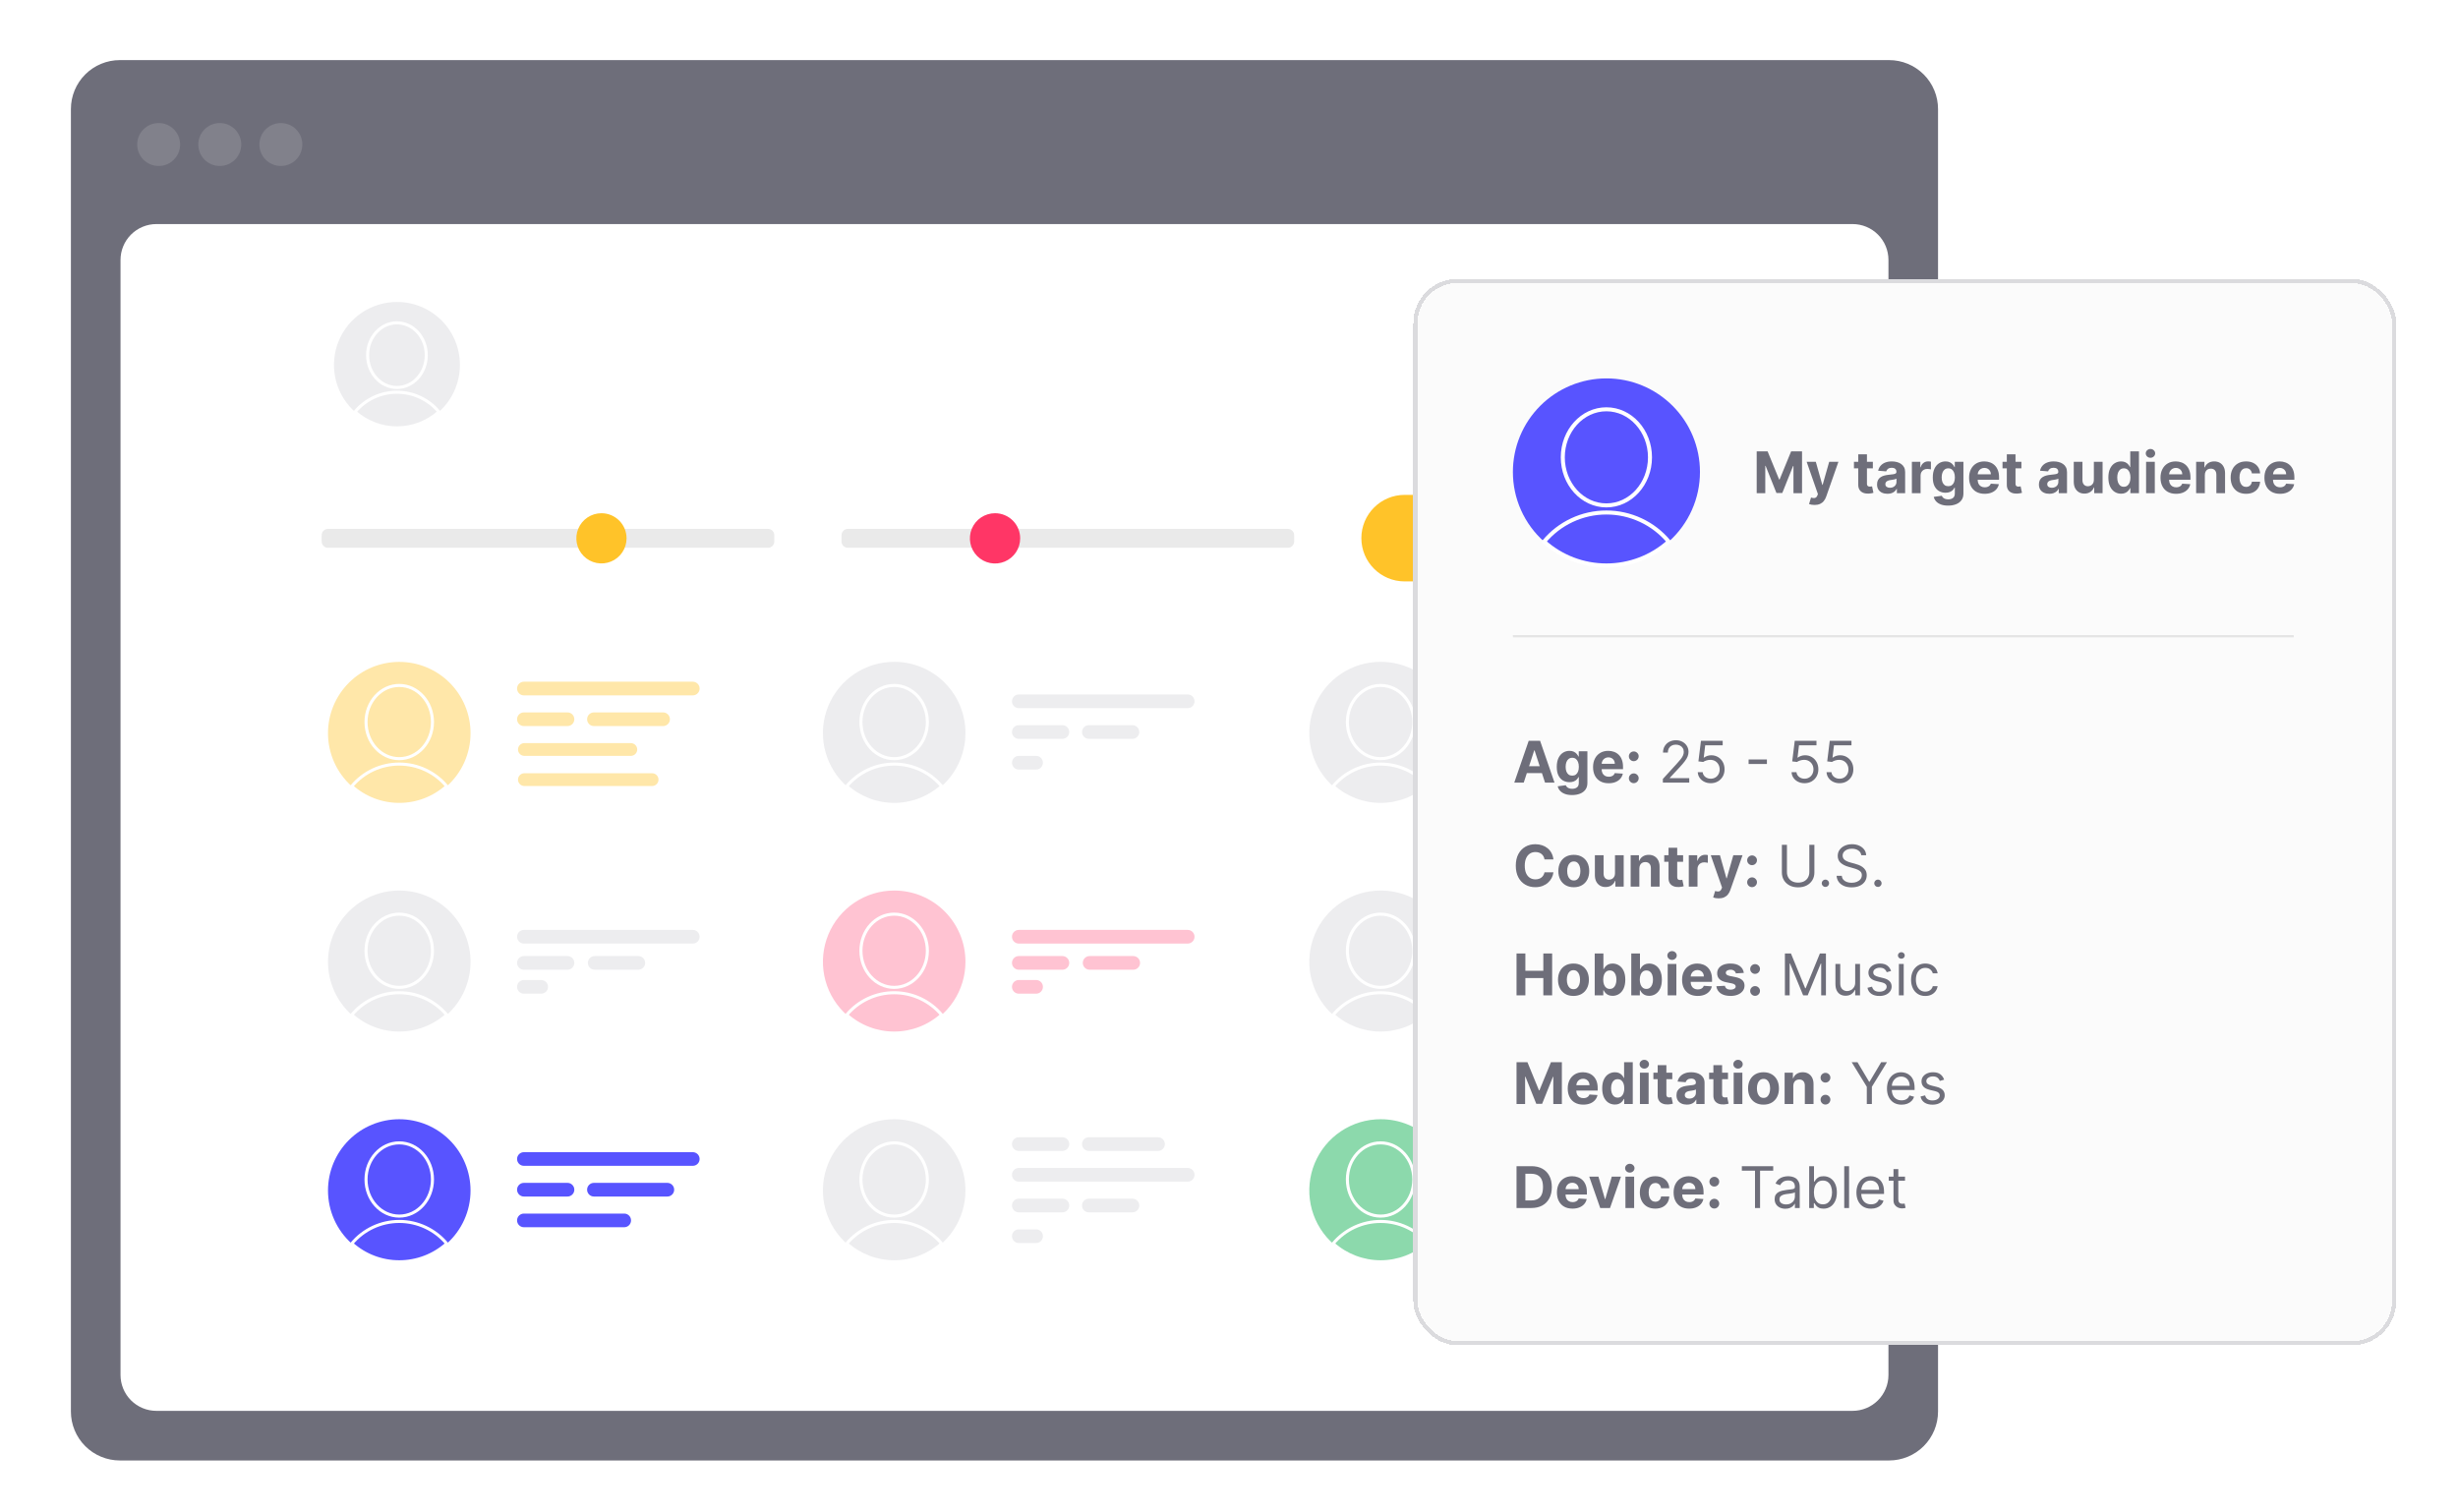 <svg width="520" height="320" viewBox="0 0 520 320" fill="none" xmlns="http://www.w3.org/2000/svg">
<g clip-path="url(#clip0_5134_2358)">
<g filter="url(#filter0_d_5134_2358)">
<path d="M405.316 44.754H19.679V298.996H405.316V44.754Z" fill="white"/>
<path d="M399.646 12.716H25.354C22.608 12.716 19.974 13.807 18.032 15.749C16.091 17.69 15 20.324 15 23.07V298.646C15 301.392 16.091 304.026 18.032 305.967C19.974 307.909 22.608 309 25.354 309H399.646C402.392 309 405.026 307.909 406.967 305.967C408.909 304.026 410 301.392 410 298.646V23.089C410.003 21.728 409.737 20.379 409.217 19.121C408.698 17.863 407.936 16.719 406.974 15.755C406.013 14.792 404.87 14.028 403.613 13.506C402.356 12.985 401.008 12.716 399.646 12.716ZM399.51 290.913C399.51 292.927 398.711 294.857 397.287 296.281C395.864 297.704 393.933 298.504 391.92 298.504H33.087C32.09 298.504 31.103 298.308 30.182 297.926C29.261 297.545 28.424 296.986 27.719 296.281C27.014 295.576 26.455 294.739 26.074 293.818C25.692 292.897 25.496 291.91 25.496 290.913V54.998C25.496 54.001 25.692 53.014 26.074 52.093C26.455 51.172 27.014 50.336 27.719 49.631C28.424 48.926 29.261 48.367 30.182 47.985C31.103 47.604 32.09 47.407 33.087 47.407H391.92C393.933 47.407 395.864 48.207 397.287 49.631C398.711 51.054 399.51 52.985 399.51 54.998V290.913Z" fill="#6E6E7A"/>
<path d="M97.299 77.207C97.301 79.842 96.52 82.419 95.057 84.611C93.594 86.803 91.513 88.511 89.079 89.521C86.644 90.53 83.965 90.795 81.38 90.282C78.795 89.768 76.42 88.5 74.556 86.637C72.692 84.774 71.423 82.4 70.908 79.815C70.394 77.23 70.657 74.551 71.665 72.116C72.674 69.681 74.381 67.6 76.573 66.135C78.764 64.671 81.34 63.889 83.975 63.889C85.726 63.886 87.459 64.228 89.077 64.896C90.695 65.564 92.164 66.544 93.402 67.782C94.64 69.019 95.621 70.488 96.29 72.106C96.959 73.723 97.302 75.457 97.299 77.207Z" fill="#EDEDEF"/>
<path d="M83.975 81.983C87.402 81.983 90.18 78.92 90.18 75.143C90.18 71.365 87.402 68.303 83.975 68.303C80.547 68.303 77.769 71.365 77.769 75.143C77.769 78.92 80.547 81.983 83.975 81.983Z" stroke="white" stroke-width="0.647" stroke-miterlimit="10"/>
<path d="M92.859 87.14C90.418 89.324 87.257 90.531 83.981 90.531C80.705 90.531 77.544 89.324 75.103 87.14C76.188 85.839 77.546 84.793 79.08 84.075C80.614 83.357 82.287 82.985 83.981 82.985C85.675 82.985 87.348 83.357 88.882 84.075C90.416 84.793 91.774 85.839 92.859 87.14V87.14Z" stroke="white" stroke-width="0.647" stroke-miterlimit="10"/>
<path d="M33.566 35.119C36.075 35.119 38.108 33.085 38.108 30.576C38.108 28.067 36.075 26.034 33.566 26.034C31.057 26.034 29.023 28.067 29.023 30.576C29.023 33.085 31.057 35.119 33.566 35.119Z" fill="#81818B"/>
<path d="M46.495 35.119C49.004 35.119 51.038 33.085 51.038 30.576C51.038 28.067 49.004 26.034 46.495 26.034C43.986 26.034 41.952 28.067 41.952 30.576C41.952 33.085 43.986 35.119 46.495 35.119Z" fill="#81818B"/>
<path d="M59.419 35.119C61.928 35.119 63.961 33.085 63.961 30.576C63.961 28.067 61.928 26.034 59.419 26.034C56.91 26.034 54.876 28.067 54.876 30.576C54.876 33.085 56.91 35.119 59.419 35.119Z" fill="#81818B"/>
<path d="M99.545 203.496C99.547 205.618 99.1 207.716 98.234 209.654C97.367 211.591 96.1 213.323 94.517 214.736C91.754 217.213 88.172 218.58 84.461 218.573C80.754 218.579 77.177 217.212 74.418 214.736C72.835 213.323 71.568 211.591 70.701 209.654C69.835 207.716 69.388 205.618 69.39 203.496C69.39 199.498 70.978 195.664 73.804 192.836C76.63 190.009 80.463 188.42 84.461 188.418C86.442 188.417 88.403 188.807 90.233 189.564C92.063 190.321 93.726 191.432 95.127 192.832C96.527 194.232 97.639 195.895 98.397 197.724C99.155 199.554 99.545 201.515 99.545 203.496Z" fill="#EDEDEF"/>
<path d="M84.461 208.905C88.342 208.905 91.489 205.437 91.489 201.159C91.489 196.881 88.342 193.413 84.461 193.413C80.58 193.413 77.434 196.881 77.434 201.159C77.434 205.437 80.58 208.905 84.461 208.905Z" stroke="white" stroke-width="0.647" stroke-miterlimit="10"/>
<path d="M94.517 214.736C91.754 217.213 88.172 218.58 84.461 218.574C80.754 218.579 77.177 217.212 74.418 214.736C75.645 213.264 77.181 212.08 78.916 211.268C80.652 210.456 82.545 210.036 84.461 210.038C86.379 210.036 88.274 210.456 90.012 211.268C91.75 212.08 93.288 213.264 94.517 214.736V214.736Z" stroke="white" stroke-width="0.647" stroke-miterlimit="10"/>
<path d="M146.561 196.746H110.834C110.035 196.746 109.388 197.394 109.388 198.193C109.388 198.991 110.035 199.639 110.834 199.639H146.561C147.36 199.639 148.007 198.991 148.007 198.193C148.007 197.394 147.36 196.746 146.561 196.746Z" fill="#EDEDEF"/>
<path d="M120.055 202.279H110.834C110.035 202.279 109.388 202.926 109.388 203.725C109.388 204.524 110.035 205.171 110.834 205.171H120.055C120.854 205.171 121.502 204.524 121.502 203.725C121.502 202.926 120.854 202.279 120.055 202.279Z" fill="#EDEDEF"/>
<path d="M135.035 202.279H125.814C125.015 202.279 124.368 202.926 124.368 203.725C124.368 204.524 125.015 205.171 125.814 205.171H135.035C135.834 205.171 136.482 204.524 136.482 203.725C136.482 202.926 135.834 202.279 135.035 202.279Z" fill="#EDEDEF"/>
<path d="M114.49 207.346H110.834C110.035 207.346 109.388 207.993 109.388 208.792C109.388 209.591 110.035 210.239 110.834 210.239H114.49C115.289 210.239 115.937 209.591 115.937 208.792C115.937 207.993 115.289 207.346 114.49 207.346Z" fill="#EDEDEF"/>
<path d="M99.545 251.886C99.547 254.009 99.1 256.107 98.234 258.044C97.367 259.982 96.1 261.714 94.517 263.127C91.754 265.604 88.172 266.971 84.461 266.964C80.754 266.97 77.177 265.603 74.418 263.127C72.835 261.714 71.568 259.982 70.701 258.044C69.835 256.107 69.388 254.009 69.39 251.886C69.389 249.906 69.778 247.946 70.535 246.116C71.292 244.286 72.402 242.624 73.801 241.223C75.201 239.822 76.863 238.711 78.692 237.953C80.52 237.194 82.481 236.803 84.461 236.802C88.462 236.802 92.298 238.392 95.127 241.22C97.956 244.049 99.545 247.886 99.545 251.886Z" fill="#5854FF"/>
<path d="M84.461 257.296C88.342 257.296 91.489 253.828 91.489 249.55C91.489 245.272 88.342 241.804 84.461 241.804C80.58 241.804 77.433 245.272 77.433 249.55C77.433 253.828 80.58 257.296 84.461 257.296Z" stroke="white" stroke-width="0.647" stroke-miterlimit="10"/>
<path d="M94.517 263.126C91.753 265.603 88.171 266.97 84.461 266.964C80.754 266.97 77.176 265.603 74.418 263.126C75.644 261.654 77.18 260.471 78.916 259.659C80.651 258.847 82.544 258.427 84.461 258.428C86.379 258.427 88.274 258.846 90.011 259.658C91.749 260.47 93.287 261.654 94.517 263.126V263.126Z" stroke="white" stroke-width="0.647" stroke-miterlimit="10"/>
<path d="M146.56 243.771H110.833C110.034 243.771 109.387 244.418 109.387 245.217C109.387 246.016 110.034 246.663 110.833 246.663H146.56C147.358 246.663 148.006 246.016 148.006 245.217C148.006 244.418 147.358 243.771 146.56 243.771Z" fill="#5854FF"/>
<path d="M120.054 250.266H110.833C110.034 250.266 109.387 250.914 109.387 251.713C109.387 252.511 110.034 253.159 110.833 253.159H120.054C120.853 253.159 121.501 252.511 121.501 251.713C121.501 250.914 120.853 250.266 120.054 250.266Z" fill="#5854FF"/>
<path d="M141.178 250.266H125.649C124.85 250.266 124.203 250.914 124.203 251.713C124.203 252.511 124.85 253.159 125.649 253.159H141.178C141.976 253.159 142.624 252.511 142.624 251.713C142.624 250.914 141.976 250.266 141.178 250.266Z" fill="#5854FF"/>
<path d="M132.055 256.762H110.833C110.034 256.762 109.387 257.41 109.387 258.208C109.387 259.007 110.034 259.655 110.833 259.655H132.055C132.854 259.655 133.501 259.007 133.501 258.208C133.501 257.41 132.854 256.762 132.055 256.762Z" fill="#5854FF"/>
<path d="M204.246 155.105C204.246 158.087 203.362 161.002 201.705 163.482C200.048 165.961 197.694 167.894 194.939 169.035C192.184 170.176 189.152 170.475 186.227 169.893C183.302 169.311 180.616 167.875 178.507 165.767C176.399 163.658 174.963 160.971 174.381 158.047C173.799 155.122 174.098 152.09 175.239 149.335C176.38 146.58 178.312 144.225 180.792 142.569C183.271 140.912 186.187 140.028 189.169 140.028C191.15 140.023 193.112 140.41 194.944 141.167C196.775 141.923 198.439 143.033 199.84 144.434C201.241 145.835 202.351 147.499 203.107 149.33C203.863 151.161 204.25 153.124 204.246 155.105Z" fill="#EDEDEF"/>
<path d="M189.163 160.515C193.044 160.515 196.19 157.047 196.19 152.769C196.19 148.491 193.044 145.023 189.163 145.023C185.282 145.023 182.135 148.491 182.135 152.769C182.135 157.047 185.282 160.515 189.163 160.515Z" stroke="white" stroke-width="0.647" stroke-miterlimit="10"/>
<path d="M199.218 166.359C196.454 168.83 192.876 170.196 189.169 170.196C185.461 170.196 181.883 168.83 179.119 166.359C180.348 164.888 181.885 163.705 183.622 162.893C185.358 162.082 187.252 161.661 189.169 161.661C191.086 161.661 192.979 162.082 194.715 162.893C196.452 163.705 197.989 164.888 199.218 166.359Z" stroke="white" stroke-width="0.647" stroke-miterlimit="10"/>
<path d="M251.261 146.935H215.535C214.736 146.935 214.088 147.582 214.088 148.381C214.088 149.18 214.736 149.828 215.535 149.828H251.261C252.06 149.828 252.708 149.18 252.708 148.381C252.708 147.582 252.06 146.935 251.261 146.935Z" fill="#EDEDEF"/>
<path d="M224.756 153.431H215.535C214.736 153.431 214.088 154.078 214.088 154.877C214.088 155.676 214.736 156.323 215.535 156.323H224.756C225.555 156.323 226.202 155.676 226.202 154.877C226.202 154.078 225.555 153.431 224.756 153.431Z" fill="#EDEDEF"/>
<path d="M239.573 153.431H230.351C229.553 153.431 228.905 154.078 228.905 154.877C228.905 155.676 229.553 156.323 230.351 156.323H239.573C240.371 156.323 241.019 155.676 241.019 154.877C241.019 154.078 240.371 153.431 239.573 153.431Z" fill="#EDEDEF"/>
<path d="M219.191 159.926H215.535C214.736 159.926 214.088 160.574 214.088 161.372C214.088 162.171 214.736 162.819 215.535 162.819H219.191C219.99 162.819 220.637 162.171 220.637 161.372C220.637 160.574 219.99 159.926 219.191 159.926Z" fill="#EDEDEF"/>
<path d="M204.246 203.496C204.246 206.478 203.362 209.393 201.705 211.872C200.048 214.352 197.694 216.284 194.939 217.426C192.184 218.567 189.152 218.865 186.227 218.284C183.302 217.702 180.616 216.266 178.507 214.157C176.399 212.049 174.963 209.362 174.381 206.437C173.799 203.512 174.098 200.481 175.239 197.726C176.38 194.971 178.312 192.616 180.792 190.959C183.271 189.302 186.187 188.418 189.169 188.418C191.15 188.414 193.112 188.801 194.944 189.557C196.775 190.313 198.439 191.424 199.84 192.825C201.241 194.226 202.351 195.889 203.107 197.721C203.863 199.552 204.25 201.514 204.246 203.496Z" fill="#FFC3D2"/>
<path d="M189.162 208.905C193.043 208.905 196.189 205.437 196.189 201.159C196.189 196.881 193.043 193.413 189.162 193.413C185.281 193.413 182.134 196.881 182.134 201.159C182.134 205.437 185.281 208.905 189.162 208.905Z" fill="#FFC3D2" stroke="white" stroke-width="0.647" stroke-miterlimit="10"/>
<path d="M199.218 214.736C196.454 217.208 192.877 218.574 189.169 218.574C185.461 218.574 181.883 217.208 179.119 214.736C180.349 213.266 181.886 212.082 183.622 211.271C185.359 210.459 187.252 210.038 189.169 210.038C191.086 210.038 192.979 210.459 194.716 211.271C196.452 212.082 197.989 213.266 199.218 214.736Z" fill="#FFC3D2" stroke="white" stroke-width="0.647" stroke-miterlimit="10"/>
<path d="M251.262 196.746H215.535C214.736 196.746 214.089 197.394 214.089 198.193C214.089 198.991 214.736 199.639 215.535 199.639H251.262C252.06 199.639 252.708 198.991 252.708 198.193C252.708 197.394 252.06 196.746 251.262 196.746Z" fill="#FFC3D2"/>
<path d="M224.756 202.279H215.535C214.736 202.279 214.089 202.926 214.089 203.725C214.089 204.524 214.736 205.171 215.535 205.171H224.756C225.555 205.171 226.202 204.524 226.202 203.725C226.202 202.926 225.555 202.279 224.756 202.279Z" fill="#FFC3D2"/>
<path d="M239.737 202.279H230.515C229.717 202.279 229.069 202.926 229.069 203.725C229.069 204.524 229.717 205.171 230.515 205.171H239.737C240.535 205.171 241.183 204.524 241.183 203.725C241.183 202.926 240.535 202.279 239.737 202.279Z" fill="#FFC3D2"/>
<path d="M219.191 207.346H215.535C214.736 207.346 214.089 207.993 214.089 208.792C214.089 209.591 214.736 210.239 215.535 210.239H219.191C219.99 210.239 220.637 209.591 220.637 208.792C220.637 207.993 219.99 207.346 219.191 207.346Z" fill="#FFC3D2"/>
<path d="M204.246 251.886C204.245 254.868 203.36 257.783 201.702 260.261C200.045 262.74 197.689 264.672 194.934 265.812C192.179 266.952 189.148 267.25 186.223 266.667C183.299 266.085 180.613 264.648 178.505 262.539C176.397 260.43 174.962 257.744 174.38 254.819C173.799 251.895 174.098 248.863 175.239 246.109C176.381 243.354 178.313 240.999 180.793 239.343C183.272 237.687 186.187 236.802 189.169 236.802C191.15 236.798 193.113 237.185 194.945 237.942C196.777 238.699 198.441 239.81 199.842 241.211C201.243 242.613 202.353 244.278 203.109 246.11C203.865 247.941 204.251 249.905 204.246 251.886Z" fill="#EDEDEF"/>
<path d="M189.163 257.296C193.044 257.296 196.19 253.828 196.19 249.55C196.19 245.272 193.044 241.804 189.163 241.804C185.282 241.804 182.135 245.272 182.135 249.55C182.135 253.828 185.282 257.296 189.163 257.296Z" stroke="white" stroke-width="0.647" stroke-miterlimit="10"/>
<path d="M199.218 263.127C196.454 265.598 192.876 266.964 189.169 266.964C185.461 266.964 181.883 265.598 179.119 263.127C180.348 261.656 181.885 260.473 183.622 259.661C185.358 258.849 187.252 258.428 189.169 258.428C191.086 258.428 192.979 258.849 194.715 259.661C196.452 260.473 197.989 261.656 199.218 263.127V263.127Z" stroke="white" stroke-width="0.647" stroke-miterlimit="10"/>
<path d="M251.261 247.114H215.535C214.736 247.114 214.088 247.761 214.088 248.56C214.088 249.359 214.736 250.006 215.535 250.006H251.261C252.06 250.006 252.708 249.359 252.708 248.56C252.708 247.761 252.06 247.114 251.261 247.114Z" fill="#EDEDEF"/>
<path d="M224.756 253.609H215.535C214.736 253.609 214.088 254.257 214.088 255.056C214.088 255.854 214.736 256.502 215.535 256.502H224.756C225.555 256.502 226.202 255.854 226.202 255.056C226.202 254.257 225.555 253.609 224.756 253.609Z" fill="#EDEDEF"/>
<path d="M224.756 240.618H215.535C214.736 240.618 214.088 241.265 214.088 242.064C214.088 242.863 214.736 243.51 215.535 243.51H224.756C225.555 243.51 226.202 242.863 226.202 242.064C226.202 241.265 225.555 240.618 224.756 240.618Z" fill="#EDEDEF"/>
<path d="M239.573 253.609H230.351C229.553 253.609 228.905 254.257 228.905 255.056C228.905 255.854 229.553 256.502 230.351 256.502H239.573C240.371 256.502 241.019 255.854 241.019 255.056C241.019 254.257 240.371 253.609 239.573 253.609Z" fill="#EDEDEF"/>
<path d="M244.979 240.618H230.351C229.553 240.618 228.905 241.265 228.905 242.064C228.905 242.863 229.553 243.51 230.351 243.51H244.979C245.778 243.51 246.426 242.863 246.426 242.064C246.426 241.265 245.778 240.618 244.979 240.618Z" fill="#EDEDEF"/>
<path d="M219.191 260.105H215.535C214.736 260.105 214.088 260.752 214.088 261.551C214.088 262.35 214.736 262.997 215.535 262.997H219.191C219.99 262.997 220.637 262.35 220.637 261.551C220.637 260.752 219.99 260.105 219.191 260.105Z" fill="#EDEDEF"/>
<path d="M307.155 155.105C307.156 158.089 306.273 161.006 304.616 163.487C302.959 165.969 300.604 167.903 297.848 169.046C295.092 170.188 292.059 170.488 289.132 169.907C286.206 169.326 283.517 167.889 281.407 165.78C279.297 163.671 277.86 160.983 277.277 158.057C276.695 155.131 276.993 152.098 278.134 149.341C279.276 146.584 281.209 144.228 283.69 142.57C286.171 140.913 289.087 140.028 292.071 140.028C294.053 140.02 296.018 140.405 297.851 141.16C299.684 141.915 301.35 143.025 302.752 144.426C304.154 145.828 305.265 147.493 306.021 149.326C306.776 151.159 307.162 153.123 307.155 155.105Z" fill="#EDEDEF"/>
<path d="M292.071 160.515C295.952 160.515 299.098 157.047 299.098 152.769C299.098 148.492 295.952 145.024 292.071 145.024C288.189 145.024 285.043 148.492 285.043 152.769C285.043 157.047 288.189 160.515 292.071 160.515Z" stroke="white" stroke-width="0.647" stroke-miterlimit="10"/>
<path d="M302.121 166.359C299.358 168.83 295.781 170.196 292.074 170.196C288.368 170.196 284.791 168.83 282.028 166.359C283.257 164.888 284.793 163.705 286.529 162.894C288.265 162.082 290.158 161.661 292.074 161.661C293.991 161.661 295.884 162.082 297.62 162.894C299.356 163.705 300.892 164.888 302.121 166.359V166.359Z" stroke="white" stroke-width="0.647" stroke-miterlimit="10"/>
<path d="M354.164 148.362H318.437C317.638 148.362 316.991 149.01 316.991 149.809C316.991 150.607 317.638 151.255 318.437 151.255H354.164C354.962 151.255 355.61 150.607 355.61 149.809C355.61 149.01 354.962 148.362 354.164 148.362Z" fill="#EDEDEF"/>
<path d="M327.658 154.858H318.437C317.638 154.858 316.991 155.506 316.991 156.304C316.991 157.103 317.638 157.751 318.437 157.751H327.658C328.457 157.751 329.105 157.103 329.105 156.304C329.105 155.506 328.457 154.858 327.658 154.858Z" fill="#EDEDEF"/>
<path d="M342.475 154.858H333.253C332.455 154.858 331.807 155.506 331.807 156.304C331.807 157.103 332.455 157.751 333.253 157.751H342.475C343.273 157.751 343.921 157.103 343.921 156.304C343.921 155.506 343.273 154.858 342.475 154.858Z" fill="#EDEDEF"/>
<path d="M322.093 161.354H318.437C317.638 161.354 316.991 162.001 316.991 162.8C316.991 163.599 317.638 164.246 318.437 164.246H322.093C322.892 164.246 323.539 163.599 323.539 162.8C323.539 162.001 322.892 161.354 322.093 161.354Z" fill="#EDEDEF"/>
<path d="M307.155 203.496C307.156 206.479 306.273 209.396 304.616 211.878C302.959 214.359 300.604 216.293 297.848 217.436C295.092 218.579 292.059 218.878 289.132 218.297C286.206 217.716 283.517 216.28 281.407 214.17C279.297 212.061 277.86 209.373 277.277 206.447C276.695 203.521 276.993 200.488 278.134 197.731C279.276 194.974 281.209 192.618 283.69 190.961C286.171 189.303 289.087 188.418 292.071 188.418C294.053 188.41 296.018 188.795 297.851 189.55C299.684 190.305 301.35 191.415 302.752 192.817C304.154 194.218 305.265 195.883 306.021 197.716C306.776 199.549 307.162 201.513 307.155 203.496Z" fill="#EDEDEF"/>
<path d="M292.072 208.906C295.953 208.906 299.099 205.438 299.099 201.16C299.099 196.882 295.953 193.414 292.072 193.414C288.19 193.414 285.044 196.882 285.044 201.16C285.044 205.438 288.19 208.906 292.072 208.906Z" stroke="white" stroke-width="0.647" stroke-miterlimit="10"/>
<path d="M302.121 214.736C299.358 217.207 295.782 218.573 292.075 218.573C288.368 218.573 284.792 217.207 282.029 214.736C283.257 213.265 284.794 212.082 286.53 211.27C288.266 210.459 290.159 210.038 292.075 210.038C293.991 210.038 295.884 210.459 297.62 211.27C299.356 212.082 300.893 213.265 302.121 214.736V214.736Z" stroke="white" stroke-width="0.647" stroke-miterlimit="10"/>
<path d="M354.164 191.074H318.438C317.639 191.074 316.991 191.722 316.991 192.52C316.991 193.319 317.639 193.967 318.438 193.967H354.164C354.963 193.967 355.61 193.319 355.61 192.52C355.61 191.722 354.963 191.074 354.164 191.074Z" fill="#EDEDEF"/>
<path d="M327.659 197.57H318.438C317.639 197.57 316.991 198.217 316.991 199.016C316.991 199.815 317.639 200.462 318.438 200.462H327.659C328.458 200.462 329.105 199.815 329.105 199.016C329.105 198.217 328.458 197.57 327.659 197.57Z" fill="#EDEDEF"/>
<path d="M336.135 210.441H318.119C317.373 210.441 316.768 211.046 316.768 211.792C316.768 212.539 317.373 213.144 318.119 213.144H336.135C336.881 213.144 337.486 212.539 337.486 211.792C337.486 211.046 336.881 210.441 336.135 210.441Z" fill="#EDEDEF"/>
<path d="M342.475 197.57H333.253C332.455 197.57 331.807 198.217 331.807 199.016C331.807 199.815 332.455 200.462 333.253 200.462H342.475C343.273 200.462 343.921 199.815 343.921 199.016C343.921 198.217 343.273 197.57 342.475 197.57Z" fill="#EDEDEF"/>
<path d="M347.845 204.136H318.119C317.373 204.136 316.768 204.741 316.768 205.487C316.768 206.233 317.373 206.838 318.119 206.838H347.845C348.591 206.838 349.196 206.233 349.196 205.487C349.196 204.741 348.591 204.136 347.845 204.136Z" fill="#EDEDEF"/>
<g opacity="0.8">
<path d="M307.155 251.887C307.155 254.87 306.27 257.786 304.613 260.267C302.955 262.747 300.6 264.681 297.843 265.822C295.087 266.964 292.054 267.263 289.128 266.681C286.202 266.099 283.514 264.662 281.405 262.553C279.295 260.443 277.859 257.755 277.277 254.829C276.695 251.903 276.993 248.87 278.135 246.114C279.277 243.358 281.21 241.002 283.691 239.345C286.171 237.687 289.088 236.803 292.071 236.803C294.054 236.795 296.019 237.18 297.852 237.935C299.686 238.69 301.352 239.801 302.754 241.203C304.156 242.606 305.267 244.271 306.022 246.105C306.778 247.939 307.163 249.904 307.155 251.887Z" fill="#6FCF97"/>
<path d="M292.071 257.297C295.952 257.297 299.098 253.829 299.098 249.551C299.098 245.273 295.952 241.805 292.071 241.805C288.189 241.805 285.043 245.273 285.043 249.551C285.043 253.829 288.189 257.297 292.071 257.297Z" fill="#6FCF97" stroke="white" stroke-width="0.647" stroke-miterlimit="10"/>
<path d="M302.121 263.127C299.358 265.598 295.781 266.964 292.074 266.964C288.368 266.964 284.791 265.598 282.028 263.127C283.257 261.657 284.793 260.474 286.529 259.662C288.265 258.85 290.158 258.429 292.074 258.429C293.991 258.429 295.884 258.85 297.62 259.662C299.356 260.474 300.892 261.657 302.121 263.127Z" fill="#6FCF97" stroke="white" stroke-width="0.647" stroke-miterlimit="10"/>
<path d="M354.164 245.137H318.437C317.638 245.137 316.991 245.784 316.991 246.583C316.991 247.382 317.638 248.03 318.437 248.03H354.164C354.962 248.03 355.61 247.382 355.61 246.583C355.61 245.784 354.962 245.137 354.164 245.137Z" fill="#6FCF97"/>
<path d="M327.658 250.67H318.437C317.638 250.67 316.991 251.318 316.991 252.117C316.991 252.915 317.638 253.563 318.437 253.563H327.658C328.457 253.563 329.105 252.915 329.105 252.117C329.105 251.318 328.457 250.67 327.658 250.67Z" fill="#6FCF97"/>
<path d="M342.645 250.67H333.424C332.625 250.67 331.978 251.318 331.978 252.117C331.978 252.915 332.625 253.563 333.424 253.563H342.645C343.444 253.563 344.092 252.915 344.092 252.117C344.092 251.318 343.444 250.67 342.645 250.67Z" fill="#6FCF97"/>
<path d="M322.093 255.737H318.437C317.638 255.737 316.991 256.385 316.991 257.184C316.991 257.983 317.638 258.63 318.437 258.63H322.093C322.892 258.63 323.539 257.983 323.539 257.184C323.539 256.385 322.892 255.737 322.093 255.737Z" fill="#6FCF97"/>
</g>
<path d="M348.946 104.703H297.158C292.101 104.703 288.002 108.802 288.002 113.859C288.002 118.916 292.101 123.016 297.158 123.016H348.946C354.003 123.016 358.103 118.916 358.103 113.859C358.103 108.802 354.003 104.703 348.946 104.703Z" fill="#FFC329"/>
<path d="M162.463 111.897H69.396C68.653 111.897 68.05 112.5 68.05 113.243V114.557C68.05 115.3 68.653 115.903 69.396 115.903H162.463C163.206 115.903 163.809 115.3 163.809 114.557V113.243C163.809 112.5 163.206 111.897 162.463 111.897Z" fill="#EAEAEA"/>
<path d="M272.438 111.897H179.371C178.628 111.897 178.025 112.5 178.025 113.243V114.557C178.025 115.3 178.628 115.903 179.371 115.903H272.438C273.182 115.903 273.784 115.3 273.784 114.557V113.243C273.784 112.5 273.182 111.897 272.438 111.897Z" fill="#EAEAEA"/>
<path d="M323.541 108.785L321.735 110.591L323.774 112.622H317.452V115.172H323.774L321.735 117.21L323.541 119.009L328.653 113.897L323.541 108.785Z" fill="white"/>
<path d="M132.553 113.904C132.552 114.955 132.239 115.981 131.655 116.854C131.07 117.727 130.24 118.407 129.269 118.808C128.298 119.209 127.23 119.313 126.2 119.108C125.17 118.902 124.224 118.396 123.482 117.652C122.739 116.909 122.234 115.962 122.029 114.932C121.825 113.902 121.93 112.834 122.333 111.863C122.735 110.893 123.416 110.064 124.29 109.48C125.163 108.897 126.19 108.585 127.24 108.585C127.939 108.585 128.63 108.723 129.275 108.99C129.92 109.258 130.506 109.649 130.999 110.143C131.493 110.638 131.884 111.224 132.151 111.869C132.417 112.515 132.554 113.206 132.553 113.904Z" fill="#FFC329"/>
<path d="M215.823 113.904C215.823 114.956 215.511 115.985 214.927 116.86C214.342 117.734 213.511 118.416 212.539 118.819C211.567 119.221 210.498 119.327 209.466 119.121C208.434 118.916 207.486 118.41 206.743 117.666C205.999 116.922 205.492 115.974 205.287 114.942C205.082 113.91 205.187 112.841 205.589 111.869C205.992 110.897 206.674 110.066 207.549 109.482C208.423 108.897 209.452 108.585 210.504 108.585C211.203 108.584 211.895 108.721 212.54 108.988C213.186 109.255 213.773 109.647 214.267 110.141C214.761 110.635 215.153 111.222 215.42 111.868C215.687 112.514 215.824 113.206 215.823 113.904Z" fill="#FF3666"/>
<path d="M99.545 155.106C99.549 157.23 99.103 159.331 98.236 161.271C97.37 163.21 96.102 164.944 94.517 166.359C91.754 168.836 88.172 170.203 84.461 170.196C80.754 170.202 77.177 168.835 74.418 166.359C72.834 164.946 71.567 163.214 70.7 161.277C69.834 159.34 69.387 157.241 69.39 155.118C69.39 151.121 70.978 147.287 73.804 144.459C76.63 141.632 80.463 140.043 84.461 140.041C88.459 140.039 92.293 141.625 95.122 144.45C97.951 147.275 99.542 151.108 99.545 155.106Z" fill="#FFE7A9"/>
<path d="M84.461 160.515C88.342 160.515 91.489 157.047 91.489 152.769C91.489 148.491 88.342 145.023 84.461 145.023C80.58 145.023 77.434 148.491 77.434 152.769C77.434 157.047 80.58 160.515 84.461 160.515Z" fill="#FFE7A9" stroke="white" stroke-width="0.647" stroke-miterlimit="10"/>
<path d="M94.516 166.359C91.753 168.836 88.171 170.203 84.46 170.196C80.753 170.202 77.175 168.835 74.417 166.359C75.644 164.887 77.18 163.703 78.915 162.891C80.651 162.079 82.544 161.659 84.46 161.661C86.378 161.659 88.273 162.079 90.011 162.891C91.749 163.703 93.287 164.887 94.516 166.359Z" fill="#FFE7A9" stroke="white" stroke-width="0.647" stroke-miterlimit="10"/>
<path d="M146.559 144.233H110.833C110.034 144.233 109.386 144.88 109.386 145.679C109.386 146.478 110.034 147.125 110.833 147.125H146.559C147.358 147.125 148.006 146.478 148.006 145.679C148.006 144.88 147.358 144.233 146.559 144.233Z" fill="#FFE7A9"/>
<path d="M120.054 150.728H110.833C110.034 150.728 109.386 151.376 109.386 152.174C109.386 152.973 110.034 153.621 110.833 153.621H120.054C120.853 153.621 121.5 152.973 121.5 152.174C121.5 151.376 120.853 150.728 120.054 150.728Z" fill="#FFE7A9"/>
<path d="M140.277 150.728H125.649C124.85 150.728 124.203 151.376 124.203 152.174C124.203 152.973 124.85 153.621 125.649 153.621H140.277C141.076 153.621 141.723 152.973 141.723 152.174C141.723 151.376 141.076 150.728 140.277 150.728Z" fill="#FFE7A9"/>
<path d="M133.455 157.224H110.935C110.189 157.224 109.584 157.829 109.584 158.575C109.584 159.321 110.189 159.926 110.935 159.926H133.455C134.201 159.926 134.806 159.321 134.806 158.575C134.806 157.829 134.201 157.224 133.455 157.224Z" fill="#FFE7A9"/>
<path d="M137.959 163.6H110.935C110.189 163.6 109.584 164.205 109.584 164.951C109.584 165.697 110.189 166.302 110.935 166.302H137.959C138.705 166.302 139.31 165.697 139.31 164.951C139.31 164.205 138.705 163.6 137.959 163.6Z" fill="#FFE7A9"/>
</g>
<g filter="url(#filter1_d_5134_2358)">
<rect x="299" y="59" width="207.925" height="225.644" rx="9.359" fill="#FBFBFB" shape-rendering="crispEdges"/>
<path d="M359.635 99.83C359.64 102.618 359.055 105.376 357.918 107.921C356.78 110.467 355.117 112.743 353.036 114.599C349.41 117.85 344.709 119.644 339.838 119.635C334.973 119.643 330.278 117.849 326.658 114.599C324.579 112.745 322.916 110.472 321.778 107.93C320.641 105.387 320.055 102.632 320.059 99.847C320.059 94.6 322.142 89.568 325.851 85.858C329.561 82.147 334.592 80.061 339.838 80.059C345.085 80.056 350.118 82.138 353.83 85.846C357.543 89.553 359.631 94.583 359.635 99.83Z" fill="#5854FF"/>
<path d="M339.838 106.929C344.932 106.929 349.061 102.378 349.061 96.763C349.061 91.149 344.932 86.597 339.838 86.597C334.744 86.597 330.615 91.149 330.615 96.763C330.615 102.378 334.744 106.929 339.838 106.929Z" fill="#5854FF" stroke="white" stroke-width="0.849" stroke-miterlimit="10"/>
<path d="M353.036 114.599C349.409 117.85 344.708 119.644 339.838 119.636C334.973 119.643 330.277 117.849 326.657 114.599C328.267 112.668 330.282 111.114 332.56 110.048C334.838 108.983 337.323 108.431 339.838 108.434C342.355 108.431 344.842 108.982 347.123 110.048C349.404 111.113 351.422 112.667 353.036 114.599Z" fill="#5854FF" stroke="white" stroke-width="0.849" stroke-miterlimit="10"/>
<path d="M371.636 95.498H373.943L376.38 101.444H376.484L378.921 95.498H381.228V104.347H379.413V98.588H379.34L377.05 104.304H375.814L373.524 98.566H373.451V104.347H371.636V95.498ZM383.871 106.836C383.638 106.836 383.419 106.817 383.214 106.78C383.013 106.745 382.846 106.7 382.713 106.646L383.128 105.272C383.344 105.338 383.538 105.374 383.711 105.38C383.887 105.386 384.038 105.345 384.165 105.259C384.295 105.172 384.4 105.025 384.48 104.818L384.588 104.537L382.208 97.71H384.143L385.517 102.584H385.586L386.973 97.71H388.922L386.343 105.064C386.219 105.422 386.05 105.733 385.837 105.998C385.627 106.266 385.36 106.471 385.038 106.616C384.715 106.762 384.326 106.836 383.871 106.836ZM396.21 97.71V99.093H392.213V97.71H396.21ZM393.121 96.12H394.961V102.308C394.961 102.478 394.987 102.61 395.039 102.705C395.091 102.797 395.163 102.862 395.255 102.9C395.35 102.937 395.46 102.956 395.584 102.956C395.67 102.956 395.756 102.949 395.843 102.934C395.929 102.917 395.995 102.904 396.042 102.895L396.331 104.265C396.239 104.294 396.109 104.327 395.942 104.364C395.775 104.405 395.572 104.429 395.333 104.438C394.889 104.455 394.5 104.396 394.166 104.261C393.835 104.125 393.577 103.915 393.393 103.63C393.209 103.345 393.118 102.985 393.121 102.55V96.12ZM399.302 104.472C398.878 104.472 398.501 104.399 398.17 104.252C397.838 104.102 397.576 103.882 397.383 103.591C397.193 103.297 397.098 102.931 397.098 102.494C397.098 102.125 397.166 101.815 397.301 101.565C397.436 101.314 397.621 101.112 397.854 100.96C398.087 100.807 398.352 100.692 398.649 100.614C398.949 100.536 399.263 100.481 399.591 100.45C399.977 100.409 400.288 100.372 400.524 100.337C400.761 100.3 400.932 100.245 401.038 100.173C401.145 100.101 401.198 99.995 401.198 99.853V99.828C401.198 99.554 401.112 99.342 400.939 99.192C400.769 99.043 400.527 98.968 400.213 98.968C399.882 98.968 399.618 99.041 399.423 99.188C399.227 99.332 399.097 99.514 399.034 99.733L397.331 99.594C397.418 99.191 397.588 98.843 397.841 98.549C398.095 98.252 398.422 98.024 398.822 97.866C399.225 97.705 399.692 97.624 400.222 97.624C400.591 97.624 400.943 97.667 401.28 97.754C401.62 97.84 401.921 97.974 402.183 98.156C402.448 98.337 402.657 98.57 402.81 98.855C402.963 99.138 403.039 99.476 403.039 99.871V104.347H401.293V103.427H401.242C401.135 103.634 400.992 103.817 400.814 103.976C400.635 104.131 400.421 104.253 400.17 104.343C399.919 104.429 399.63 104.472 399.302 104.472ZM399.829 103.202C400.099 103.202 400.339 103.149 400.546 103.042C400.753 102.933 400.916 102.786 401.034 102.602C401.152 102.417 401.211 102.208 401.211 101.975V101.271C401.154 101.308 401.075 101.343 400.974 101.374C400.876 101.403 400.765 101.431 400.641 101.457C400.517 101.48 400.393 101.501 400.269 101.521C400.146 101.539 400.033 101.554 399.932 101.569C399.716 101.601 399.528 101.651 399.366 101.72C399.205 101.789 399.08 101.883 398.99 102.001C398.901 102.116 398.857 102.26 398.857 102.433C398.857 102.684 398.947 102.875 399.129 103.008C399.313 103.137 399.546 103.202 399.829 103.202ZM404.467 104.347V97.71H406.251V98.868H406.321C406.442 98.457 406.645 98.145 406.93 97.935C407.215 97.722 407.543 97.615 407.915 97.615C408.007 97.615 408.107 97.621 408.213 97.633C408.32 97.644 408.413 97.66 408.494 97.68V99.313C408.408 99.287 408.288 99.264 408.135 99.244C407.983 99.224 407.843 99.214 407.716 99.214C407.445 99.214 407.203 99.273 406.99 99.391C406.78 99.506 406.613 99.668 406.489 99.875C406.368 100.083 406.308 100.322 406.308 100.592V104.347H404.467ZM412.127 106.974C411.53 106.974 411.019 106.892 410.593 106.728C410.169 106.567 409.832 106.346 409.582 106.067C409.331 105.787 409.168 105.473 409.093 105.125L410.796 104.896C410.848 105.028 410.93 105.152 411.042 105.267C411.154 105.383 411.303 105.475 411.487 105.544C411.674 105.616 411.902 105.652 412.17 105.652C412.57 105.652 412.9 105.554 413.159 105.358C413.421 105.165 413.552 104.841 413.552 104.386V103.172H413.475C413.394 103.356 413.273 103.53 413.112 103.695C412.95 103.859 412.743 103.993 412.49 104.097C412.236 104.2 411.934 104.252 411.582 104.252C411.084 104.252 410.63 104.137 410.221 103.906C409.815 103.673 409.491 103.317 409.249 102.839C409.01 102.358 408.89 101.75 408.89 101.016C408.89 100.264 409.013 99.636 409.258 99.132C409.502 98.628 409.828 98.251 410.234 98C410.643 97.749 411.091 97.624 411.578 97.624C411.949 97.624 412.261 97.687 412.511 97.814C412.762 97.938 412.963 98.094 413.116 98.281C413.272 98.465 413.391 98.647 413.475 98.825H413.544V97.71H415.372V104.412C415.372 104.976 415.233 105.449 414.957 105.829C414.68 106.209 414.297 106.495 413.807 106.685C413.321 106.878 412.76 106.974 412.127 106.974ZM412.166 102.869C412.462 102.869 412.713 102.796 412.917 102.649C413.125 102.499 413.283 102.286 413.393 102.01C413.505 101.73 413.561 101.396 413.561 101.007C413.561 100.618 413.506 100.281 413.397 99.996C413.287 99.708 413.129 99.485 412.922 99.326C412.714 99.168 412.462 99.089 412.166 99.089C411.863 99.089 411.608 99.171 411.401 99.335C411.193 99.496 411.036 99.721 410.93 100.009C410.823 100.297 410.77 100.63 410.77 101.007C410.77 101.39 410.823 101.722 410.93 102.001C411.039 102.277 411.196 102.492 411.401 102.645C411.608 102.795 411.863 102.869 412.166 102.869ZM419.861 104.477C419.178 104.477 418.59 104.338 418.098 104.062C417.608 103.783 417.231 103.388 416.966 102.878C416.701 102.365 416.568 101.759 416.568 101.059C416.568 100.376 416.701 99.777 416.966 99.262C417.231 98.746 417.604 98.344 418.085 98.056C418.569 97.768 419.136 97.624 419.787 97.624C420.225 97.624 420.633 97.695 421.01 97.836C421.39 97.974 421.722 98.183 422.004 98.462C422.289 98.742 422.511 99.093 422.669 99.516C422.828 99.937 422.907 100.43 422.907 100.994V101.5H417.303V100.359H421.174C421.174 100.094 421.117 99.859 421.001 99.655C420.886 99.45 420.726 99.29 420.522 99.175C420.32 99.057 420.085 98.998 419.818 98.998C419.538 98.998 419.29 99.063 419.074 99.192C418.861 99.319 418.694 99.491 418.573 99.707C418.452 99.92 418.39 100.157 418.387 100.42V101.504C418.387 101.832 418.448 102.116 418.569 102.355C418.693 102.594 418.867 102.779 419.092 102.908C419.316 103.038 419.583 103.103 419.891 103.103C420.096 103.103 420.283 103.074 420.453 103.016C420.623 102.959 420.768 102.872 420.889 102.757C421.01 102.642 421.102 102.501 421.166 102.334L422.868 102.446C422.782 102.855 422.604 103.212 422.337 103.518C422.072 103.82 421.729 104.056 421.308 104.226C420.891 104.393 420.408 104.477 419.861 104.477ZM427.638 97.71V99.093H423.641V97.71H427.638ZM424.549 96.12H426.389V102.308C426.389 102.478 426.415 102.61 426.467 102.705C426.519 102.797 426.591 102.862 426.683 102.9C426.778 102.937 426.888 102.956 427.012 102.956C427.098 102.956 427.184 102.949 427.271 102.934C427.357 102.917 427.424 102.904 427.47 102.895L427.759 104.265C427.667 104.294 427.537 104.327 427.37 104.364C427.203 104.405 427 104.429 426.761 104.438C426.317 104.455 425.929 104.396 425.594 104.261C425.263 104.125 425.005 103.915 424.821 103.63C424.637 103.345 424.546 102.985 424.549 102.55V96.12ZM433.546 104.472C433.122 104.472 432.745 104.399 432.414 104.252C432.082 104.102 431.82 103.882 431.627 103.591C431.437 103.297 431.342 102.931 431.342 102.494C431.342 102.125 431.41 101.815 431.545 101.565C431.681 101.314 431.865 101.112 432.098 100.96C432.332 100.807 432.597 100.692 432.893 100.614C433.193 100.536 433.507 100.481 433.835 100.45C434.221 100.409 434.532 100.372 434.768 100.337C435.005 100.3 435.176 100.245 435.283 100.173C435.389 100.101 435.442 99.995 435.442 99.853V99.828C435.442 99.554 435.356 99.342 435.183 99.192C435.013 99.043 434.771 98.968 434.457 98.968C434.126 98.968 433.863 99.041 433.667 99.188C433.471 99.332 433.341 99.514 433.278 99.733L431.575 99.594C431.662 99.191 431.832 98.843 432.085 98.549C432.339 98.252 432.666 98.024 433.066 97.866C433.469 97.705 433.936 97.624 434.466 97.624C434.835 97.624 435.188 97.667 435.525 97.754C435.864 97.84 436.165 97.974 436.428 98.156C436.693 98.337 436.901 98.57 437.054 98.855C437.207 99.138 437.283 99.476 437.283 99.871V104.347H435.538V103.427H435.486C435.379 103.634 435.237 103.817 435.058 103.976C434.879 104.131 434.665 104.253 434.414 104.343C434.164 104.429 433.874 104.472 433.546 104.472ZM434.073 103.202C434.344 103.202 434.583 103.149 434.79 103.042C434.997 102.933 435.16 102.786 435.278 102.602C435.396 102.417 435.455 102.208 435.455 101.975V101.271C435.398 101.308 435.319 101.343 435.218 101.374C435.12 101.403 435.009 101.431 434.885 101.457C434.761 101.48 434.637 101.501 434.514 101.521C434.39 101.539 434.277 101.554 434.176 101.569C433.96 101.601 433.772 101.651 433.61 101.72C433.449 101.789 433.324 101.883 433.235 102.001C433.145 102.116 433.101 102.26 433.101 102.433C433.101 102.684 433.191 102.875 433.373 103.008C433.557 103.137 433.79 103.202 434.073 103.202ZM442.967 101.521V97.71H444.808V104.347H443.041V103.142H442.971C442.822 103.53 442.572 103.843 442.224 104.079C441.878 104.315 441.456 104.434 440.958 104.434C440.514 104.434 440.124 104.333 439.787 104.131C439.45 103.929 439.186 103.643 438.996 103.271C438.809 102.9 438.714 102.455 438.711 101.936V97.71H440.552V101.608C440.555 101.999 440.66 102.309 440.867 102.537C441.075 102.764 441.353 102.878 441.701 102.878C441.923 102.878 442.13 102.828 442.323 102.727C442.516 102.623 442.672 102.47 442.79 102.269C442.911 102.067 442.97 101.818 442.967 101.521ZM448.726 104.455C448.221 104.455 447.765 104.326 447.356 104.066C446.95 103.804 446.627 103.42 446.388 102.913C446.152 102.403 446.034 101.778 446.034 101.037C446.034 100.277 446.156 99.645 446.401 99.141C446.646 98.634 446.971 98.255 447.377 98.004C447.786 97.751 448.234 97.624 448.721 97.624C449.093 97.624 449.402 97.687 449.65 97.814C449.901 97.938 450.102 98.094 450.255 98.281C450.411 98.465 450.529 98.647 450.609 98.825H450.666V95.498H452.502V104.347H450.687V103.284H450.609C450.523 103.469 450.401 103.651 450.242 103.833C450.087 104.012 449.883 104.16 449.633 104.278C449.385 104.396 449.083 104.455 448.726 104.455ZM449.309 102.99C449.606 102.99 449.856 102.91 450.061 102.748C450.268 102.584 450.426 102.355 450.536 102.061C450.648 101.768 450.704 101.423 450.704 101.029C450.704 100.634 450.65 100.291 450.54 100C450.431 99.71 450.272 99.485 450.065 99.326C449.858 99.168 449.606 99.089 449.309 99.089C449.006 99.089 448.751 99.171 448.544 99.335C448.337 99.499 448.18 99.727 448.073 100.018C447.967 100.309 447.913 100.646 447.913 101.029C447.913 101.415 447.967 101.756 448.073 102.053C448.183 102.347 448.34 102.577 448.544 102.744C448.751 102.908 449.006 102.99 449.309 102.99ZM454.015 104.347V97.71H455.856V104.347H454.015ZM454.94 96.855C454.666 96.855 454.431 96.764 454.236 96.583C454.043 96.398 453.946 96.178 453.946 95.922C453.946 95.668 454.043 95.451 454.236 95.269C454.431 95.085 454.666 94.993 454.94 94.993C455.214 94.993 455.447 95.085 455.64 95.269C455.836 95.451 455.934 95.668 455.934 95.922C455.934 96.178 455.836 96.398 455.64 96.583C455.447 96.764 455.214 96.855 454.94 96.855ZM460.355 104.477C459.672 104.477 459.085 104.338 458.592 104.062C458.102 103.783 457.725 103.388 457.46 102.878C457.195 102.365 457.062 101.759 457.062 101.059C457.062 100.376 457.195 99.777 457.46 99.262C457.725 98.746 458.098 98.344 458.579 98.056C459.063 97.768 459.63 97.624 460.281 97.624C460.719 97.624 461.127 97.695 461.504 97.836C461.884 97.974 462.216 98.183 462.498 98.462C462.783 98.742 463.005 99.093 463.163 99.516C463.322 99.937 463.401 100.43 463.401 100.994V101.5H457.797V100.359H461.668C461.668 100.094 461.611 99.859 461.496 99.655C461.38 99.45 461.22 99.29 461.016 99.175C460.814 99.057 460.58 98.998 460.312 98.998C460.032 98.998 459.784 99.063 459.568 99.192C459.355 99.319 459.188 99.491 459.067 99.707C458.946 99.92 458.884 100.157 458.881 100.42V101.504C458.881 101.832 458.942 102.116 459.063 102.355C459.187 102.594 459.361 102.779 459.586 102.908C459.81 103.038 460.077 103.103 460.385 103.103C460.59 103.103 460.777 103.074 460.947 103.016C461.117 102.959 461.262 102.872 461.383 102.757C461.504 102.642 461.596 102.501 461.66 102.334L463.362 102.446C463.276 102.855 463.099 103.212 462.831 103.518C462.566 103.82 462.223 104.056 461.802 104.226C461.385 104.393 460.902 104.477 460.355 104.477ZM466.443 100.51V104.347H464.602V97.71H466.356V98.881H466.434C466.581 98.495 466.827 98.19 467.173 97.965C467.519 97.738 467.938 97.624 468.43 97.624C468.891 97.624 469.293 97.725 469.636 97.927C469.979 98.128 470.245 98.416 470.435 98.791C470.625 99.162 470.72 99.606 470.72 100.121V104.347H468.88V100.45C468.883 100.044 468.779 99.727 468.569 99.499C468.358 99.269 468.069 99.154 467.7 99.154C467.452 99.154 467.233 99.207 467.043 99.313C466.856 99.42 466.709 99.576 466.603 99.78C466.499 99.982 466.446 100.225 466.443 100.51ZM475.17 104.477C474.49 104.477 473.905 104.333 473.415 104.045C472.929 103.754 472.554 103.35 472.292 102.835C472.033 102.319 471.903 101.726 471.903 101.055C471.903 100.375 472.034 99.779 472.296 99.266C472.561 98.75 472.937 98.349 473.424 98.06C473.911 97.769 474.49 97.624 475.161 97.624C475.74 97.624 476.247 97.729 476.682 97.939C477.117 98.15 477.461 98.445 477.715 98.825C477.968 99.205 478.108 99.652 478.134 100.165H476.397C476.348 99.833 476.218 99.567 476.008 99.365C475.8 99.161 475.528 99.058 475.191 99.058C474.906 99.058 474.657 99.136 474.444 99.292C474.233 99.445 474.069 99.668 473.951 99.962C473.833 100.255 473.774 100.611 473.774 101.029C473.774 101.452 473.832 101.812 473.947 102.109C474.065 102.406 474.231 102.632 474.444 102.787C474.657 102.943 474.906 103.021 475.191 103.021C475.401 103.021 475.59 102.977 475.757 102.891C475.927 102.805 476.067 102.679 476.176 102.515C476.289 102.348 476.362 102.148 476.397 101.915H478.134C478.105 102.421 477.967 102.868 477.719 103.254C477.474 103.637 477.136 103.937 476.703 104.153C476.271 104.369 475.76 104.477 475.17 104.477ZM482.337 104.477C481.654 104.477 481.066 104.338 480.574 104.062C480.084 103.783 479.707 103.388 479.442 102.878C479.177 102.365 479.044 101.759 479.044 101.059C479.044 100.376 479.177 99.777 479.442 99.262C479.707 98.746 480.08 98.344 480.561 98.056C481.045 97.768 481.612 97.624 482.263 97.624C482.701 97.624 483.109 97.695 483.486 97.836C483.866 97.974 484.197 98.183 484.48 98.462C484.765 98.742 484.987 99.093 485.145 99.516C485.304 99.937 485.383 100.43 485.383 100.994V101.5H479.779V100.359H483.65C483.65 100.094 483.593 99.859 483.477 99.655C483.362 99.45 483.202 99.29 482.998 99.175C482.796 99.057 482.561 98.998 482.293 98.998C482.014 98.998 481.766 99.063 481.55 99.192C481.337 99.319 481.17 99.491 481.049 99.707C480.928 99.92 480.866 100.157 480.863 100.42V101.504C480.863 101.832 480.924 102.116 481.045 102.355C481.169 102.594 481.343 102.779 481.568 102.908C481.792 103.038 482.059 103.103 482.367 103.103C482.571 103.103 482.759 103.074 482.929 103.016C483.099 102.959 483.244 102.872 483.365 102.757C483.486 102.642 483.578 102.501 483.642 102.334L485.344 102.446C485.257 102.855 485.08 103.212 484.812 103.518C484.547 103.82 484.205 104.056 483.784 104.226C483.366 104.393 482.884 104.477 482.337 104.477Z" fill="#6E6E7A"/>
<path d="M320.059 134.611H485.252" stroke="#E4E4E4" stroke-width="0.468"/>
<path d="M322.353 165.586H320.348L323.403 156.737H325.814L328.864 165.586H326.859L324.643 158.759H324.574L322.353 165.586ZM322.228 162.108H326.963V163.568H322.228V162.108ZM332.576 168.213C331.98 168.213 331.468 168.131 331.042 167.966C330.619 167.805 330.281 167.585 330.031 167.305C329.78 167.026 329.618 166.712 329.543 166.363L331.245 166.134C331.297 166.267 331.379 166.391 331.491 166.506C331.604 166.621 331.752 166.713 331.936 166.783C332.124 166.855 332.351 166.891 332.619 166.891C333.019 166.891 333.349 166.793 333.608 166.597C333.871 166.404 334.002 166.08 334.002 165.625V164.411H333.924C333.843 164.595 333.722 164.769 333.561 164.933C333.4 165.098 333.192 165.231 332.939 165.335C332.685 165.439 332.383 165.491 332.031 165.491C331.533 165.491 331.079 165.375 330.67 165.145C330.264 164.912 329.94 164.556 329.698 164.078C329.459 163.597 329.34 162.989 329.34 162.254C329.34 161.503 329.462 160.875 329.707 160.371C329.952 159.867 330.277 159.489 330.683 159.239C331.092 158.988 331.54 158.863 332.027 158.863C332.399 158.863 332.71 158.926 332.96 159.053C333.211 159.177 333.413 159.332 333.565 159.519C333.721 159.704 333.84 159.885 333.924 160.064H333.993V158.949H335.821V165.651C335.821 166.215 335.682 166.688 335.406 167.068C335.129 167.448 334.746 167.733 334.257 167.923C333.77 168.116 333.21 168.213 332.576 168.213ZM332.615 164.108C332.911 164.108 333.162 164.035 333.367 163.888C333.574 163.738 333.732 163.525 333.842 163.248C333.954 162.969 334.01 162.635 334.01 162.246C334.01 161.857 333.956 161.52 333.846 161.235C333.737 160.947 333.578 160.723 333.371 160.565C333.163 160.407 332.911 160.327 332.615 160.327C332.312 160.327 332.057 160.409 331.85 160.574C331.643 160.735 331.486 160.96 331.379 161.248C331.272 161.536 331.219 161.868 331.219 162.246C331.219 162.629 331.272 162.96 331.379 163.24C331.488 163.516 331.645 163.731 331.85 163.883C332.057 164.033 332.312 164.108 332.615 164.108ZM340.31 165.715C339.627 165.715 339.04 165.577 338.547 165.301C338.057 165.021 337.68 164.627 337.415 164.117C337.15 163.604 337.018 162.998 337.018 162.298C337.018 161.615 337.15 161.016 337.415 160.5C337.68 159.985 338.053 159.583 338.534 159.295C339.018 159.007 339.586 158.863 340.236 158.863C340.674 158.863 341.082 158.933 341.459 159.074C341.839 159.213 342.171 159.421 342.453 159.701C342.738 159.98 342.96 160.332 343.118 160.755C343.277 161.176 343.356 161.668 343.356 162.233V162.738H337.752V161.598H341.623C341.623 161.333 341.566 161.098 341.451 160.893C341.335 160.689 341.176 160.529 340.971 160.414C340.769 160.296 340.535 160.237 340.267 160.237C339.987 160.237 339.74 160.301 339.524 160.431C339.31 160.558 339.143 160.729 339.022 160.945C338.901 161.158 338.839 161.396 338.837 161.658V162.743C338.837 163.071 338.897 163.355 339.018 163.594C339.142 163.833 339.316 164.017 339.541 164.147C339.766 164.277 340.032 164.341 340.34 164.341C340.545 164.341 340.732 164.313 340.902 164.255C341.072 164.197 341.217 164.111 341.338 163.996C341.459 163.88 341.551 163.739 341.615 163.572L343.317 163.685C343.231 164.094 343.054 164.451 342.786 164.756C342.521 165.059 342.178 165.295 341.757 165.465C341.34 165.632 340.857 165.715 340.31 165.715ZM345.633 165.698C345.348 165.698 345.103 165.597 344.899 165.396C344.697 165.191 344.596 164.946 344.596 164.661C344.596 164.379 344.697 164.137 344.899 163.935C345.103 163.734 345.348 163.633 345.633 163.633C345.91 163.633 346.152 163.734 346.359 163.935C346.566 164.137 346.67 164.379 346.67 164.661C346.67 164.851 346.621 165.025 346.523 165.184C346.428 165.339 346.303 165.465 346.147 165.56C345.992 165.652 345.82 165.698 345.633 165.698ZM345.633 161.049C345.348 161.049 345.103 160.948 344.899 160.747C344.697 160.545 344.596 160.3 344.596 160.012C344.596 159.73 344.697 159.489 344.899 159.29C345.103 159.089 345.348 158.988 345.633 158.988C345.91 158.988 346.152 159.089 346.359 159.29C346.566 159.489 346.67 159.73 346.67 160.012C346.67 160.205 346.621 160.381 346.523 160.539C346.428 160.695 346.303 160.819 346.147 160.911C345.992 161.003 345.82 161.049 345.633 161.049ZM351.785 165.586V164.808L354.706 161.611C355.048 161.236 355.331 160.911 355.552 160.634C355.774 160.355 355.938 160.093 356.045 159.848C356.154 159.6 356.209 159.341 356.209 159.07C356.209 158.759 356.134 158.49 355.985 158.262C355.838 158.035 355.636 157.859 355.38 157.735C355.123 157.611 354.835 157.549 354.515 157.549C354.176 157.549 353.879 157.62 353.625 157.761C353.375 157.899 353.18 158.094 353.042 158.344C352.907 158.595 352.839 158.889 352.839 159.226H351.819C351.819 158.707 351.939 158.252 352.178 157.86C352.417 157.469 352.743 157.163 353.154 156.944C353.569 156.725 354.034 156.616 354.55 156.616C355.069 156.616 355.528 156.725 355.928 156.944C356.329 157.163 356.643 157.458 356.87 157.83C357.098 158.202 357.212 158.615 357.212 159.07C357.212 159.396 357.153 159.714 357.034 160.025C356.919 160.333 356.718 160.677 356.43 161.058C356.144 161.435 355.748 161.896 355.241 162.44L353.254 164.566V164.635H357.367V165.586H351.785ZM361.917 165.707C361.41 165.707 360.953 165.606 360.547 165.404C360.141 165.203 359.816 164.926 359.571 164.575C359.326 164.223 359.192 163.823 359.169 163.374H360.206C360.246 163.774 360.428 164.105 360.75 164.367C361.076 164.627 361.465 164.756 361.917 164.756C362.28 164.756 362.602 164.671 362.885 164.501C363.17 164.331 363.393 164.098 363.555 163.801C363.719 163.502 363.801 163.163 363.801 162.786C363.801 162.4 363.716 162.056 363.546 161.753C363.379 161.448 363.148 161.207 362.855 161.032C362.561 160.856 362.225 160.767 361.848 160.764C361.577 160.761 361.299 160.803 361.014 160.889C360.729 160.973 360.494 161.081 360.31 161.213L359.307 161.092L359.843 156.737H364.44V157.687H360.742L360.431 160.297H360.482C360.664 160.153 360.891 160.034 361.165 159.939C361.439 159.843 361.724 159.796 362.021 159.796C362.562 159.796 363.045 159.926 363.468 160.185C363.894 160.441 364.229 160.793 364.471 161.239C364.715 161.686 364.838 162.195 364.838 162.769C364.838 163.333 364.711 163.837 364.458 164.281C364.207 164.722 363.861 165.07 363.421 165.327C362.98 165.58 362.479 165.707 361.917 165.707ZM373.796 160.686V161.637H369.924V160.686H373.796ZM381.76 165.707C381.253 165.707 380.796 165.606 380.39 165.404C379.984 165.203 379.659 164.926 379.414 164.575C379.169 164.223 379.035 163.823 379.012 163.374H380.049C380.089 163.774 380.271 164.105 380.593 164.367C380.919 164.627 381.308 164.756 381.76 164.756C382.123 164.756 382.446 164.671 382.728 164.501C383.013 164.331 383.236 164.098 383.398 163.801C383.562 163.502 383.644 163.163 383.644 162.786C383.644 162.4 383.559 162.056 383.389 161.753C383.222 161.448 382.991 161.207 382.698 161.032C382.404 160.856 382.068 160.767 381.691 160.764C381.42 160.761 381.142 160.803 380.857 160.889C380.572 160.973 380.337 161.081 380.153 161.213L379.15 161.092L379.686 156.737H384.283V157.687H380.585L380.274 160.297H380.325C380.507 160.153 380.735 160.034 381.008 159.939C381.282 159.843 381.567 159.796 381.864 159.796C382.405 159.796 382.888 159.926 383.311 160.185C383.737 160.441 384.072 160.793 384.314 161.239C384.558 161.686 384.681 162.195 384.681 162.769C384.681 163.333 384.554 163.837 384.301 164.281C384.05 164.722 383.704 165.07 383.264 165.327C382.823 165.58 382.322 165.707 381.76 165.707ZM389.163 165.707C388.656 165.707 388.199 165.606 387.793 165.404C387.387 165.203 387.061 164.926 386.816 164.575C386.571 164.223 386.438 163.823 386.415 163.374H387.451C387.492 163.774 387.673 164.105 387.996 164.367C388.321 164.627 388.71 164.756 389.163 164.756C389.525 164.756 389.848 164.671 390.13 164.501C390.416 164.331 390.639 164.098 390.8 163.801C390.964 163.502 391.046 163.163 391.046 162.786C391.046 162.4 390.961 162.056 390.791 161.753C390.624 161.448 390.394 161.207 390.1 161.032C389.806 160.856 389.471 160.767 389.093 160.764C388.823 160.761 388.545 160.803 388.259 160.889C387.974 160.973 387.74 161.081 387.555 161.213L386.553 161.092L387.089 156.737H391.686V157.687H387.987L387.676 160.297H387.728C387.909 160.153 388.137 160.034 388.411 159.939C388.684 159.843 388.97 159.796 389.266 159.796C389.808 159.796 390.29 159.926 390.714 160.185C391.14 160.441 391.474 160.793 391.716 161.239C391.961 161.686 392.083 162.195 392.083 162.769C392.083 163.333 391.957 163.837 391.703 164.281C391.453 164.722 391.107 165.07 390.666 165.327C390.225 165.58 389.724 165.707 389.163 165.707ZM328.635 181.835H326.743C326.708 181.59 326.638 181.373 326.531 181.182C326.424 180.989 326.288 180.825 326.121 180.69C325.954 180.554 325.761 180.451 325.542 180.379C325.326 180.307 325.091 180.271 324.837 180.271C324.379 180.271 323.98 180.385 323.64 180.612C323.301 180.837 323.037 181.165 322.85 181.597C322.663 182.026 322.569 182.548 322.569 183.161C322.569 183.792 322.663 184.322 322.85 184.751C323.04 185.181 323.305 185.505 323.645 185.724C323.985 185.942 324.378 186.052 324.824 186.052C325.075 186.052 325.307 186.019 325.52 185.953C325.736 185.886 325.928 185.79 326.095 185.663C326.262 185.533 326.4 185.376 326.509 185.192C326.622 185.008 326.7 184.797 326.743 184.561L328.635 184.57C328.586 184.976 328.464 185.368 328.268 185.745C328.075 186.12 327.814 186.455 327.486 186.752C327.16 187.046 326.772 187.279 326.319 187.452C325.87 187.622 325.362 187.707 324.794 187.707C324.005 187.707 323.299 187.528 322.677 187.171C322.058 186.814 321.568 186.297 321.208 185.62C320.851 184.943 320.672 184.123 320.672 183.161C320.672 182.196 320.854 181.375 321.217 180.698C321.579 180.022 322.072 179.506 322.694 179.152C323.316 178.794 324.016 178.616 324.794 178.616C325.307 178.616 325.782 178.688 326.22 178.832C326.661 178.976 327.051 179.186 327.391 179.463C327.731 179.736 328.007 180.072 328.22 180.469C328.437 180.867 328.575 181.322 328.635 181.835ZM332.941 187.715C332.27 187.715 331.689 187.573 331.2 187.288C330.713 187 330.337 186.599 330.072 186.086C329.807 185.571 329.674 184.973 329.674 184.293C329.674 183.608 329.807 183.009 330.072 182.496C330.337 181.98 330.713 181.58 331.2 181.295C331.689 181.007 332.27 180.863 332.941 180.863C333.612 180.863 334.191 181.007 334.678 181.295C335.168 181.58 335.545 181.98 335.81 182.496C336.075 183.009 336.207 183.608 336.207 184.293C336.207 184.973 336.075 185.571 335.81 186.086C335.545 186.599 335.168 187 334.678 187.288C334.191 187.573 333.612 187.715 332.941 187.715ZM332.95 186.29C333.255 186.29 333.51 186.203 333.714 186.03C333.919 185.855 334.073 185.615 334.177 185.313C334.283 185.011 334.337 184.666 334.337 184.28C334.337 183.894 334.283 183.55 334.177 183.248C334.073 182.945 333.919 182.706 333.714 182.53C333.51 182.355 333.255 182.267 332.95 182.267C332.641 182.267 332.382 182.355 332.172 182.53C331.964 182.706 331.807 182.945 331.701 183.248C331.597 183.55 331.545 183.894 331.545 184.28C331.545 184.666 331.597 185.011 331.701 185.313C331.807 185.615 331.964 185.855 332.172 186.03C332.382 186.203 332.641 186.29 332.95 186.29ZM341.66 184.76V180.949H343.501V187.586H341.734V186.38H341.665C341.515 186.769 341.266 187.082 340.917 187.318C340.571 187.554 340.149 187.672 339.651 187.672C339.207 187.672 338.817 187.571 338.48 187.37C338.143 187.168 337.88 186.881 337.689 186.51C337.502 186.138 337.407 185.693 337.404 185.175V180.949H339.245V184.846C339.248 185.238 339.353 185.548 339.56 185.775C339.768 186.003 340.046 186.117 340.394 186.117C340.616 186.117 340.823 186.066 341.016 185.965C341.209 185.862 341.365 185.709 341.483 185.507C341.604 185.306 341.663 185.057 341.66 184.76ZM346.814 183.749V187.586H344.973V180.949H346.727V182.12H346.805C346.952 181.734 347.198 181.429 347.544 181.204C347.89 180.976 348.309 180.863 348.801 180.863C349.262 180.863 349.664 180.963 350.007 181.165C350.35 181.367 350.616 181.655 350.806 182.029C350.996 182.401 351.091 182.844 351.091 183.36V187.586H349.251V183.688C349.254 183.282 349.15 182.965 348.94 182.738C348.729 182.507 348.44 182.392 348.071 182.392C347.823 182.392 347.604 182.446 347.414 182.552C347.227 182.659 347.08 182.814 346.974 183.019C346.87 183.22 346.817 183.464 346.814 183.749ZM356.072 180.949V182.332H352.075V180.949H356.072ZM352.983 179.359H354.823V185.546C354.823 185.716 354.849 185.849 354.901 185.944C354.953 186.036 355.025 186.101 355.117 186.138C355.212 186.176 355.322 186.194 355.446 186.194C355.532 186.194 355.618 186.187 355.705 186.173C355.791 186.156 355.857 186.143 355.904 186.134L356.193 187.504C356.101 187.532 355.971 187.566 355.804 187.603C355.637 187.643 355.434 187.668 355.195 187.676C354.751 187.694 354.362 187.635 354.028 187.499C353.697 187.364 353.439 187.154 353.255 186.869C353.071 186.583 352.98 186.223 352.983 185.788V179.359ZM357.271 187.586V180.949H359.056V182.107H359.125C359.246 181.695 359.449 181.384 359.734 181.174C360.019 180.961 360.347 180.854 360.719 180.854C360.811 180.854 360.911 180.86 361.017 180.871C361.124 180.883 361.217 180.899 361.298 180.919V182.552C361.212 182.526 361.092 182.503 360.939 182.483C360.787 182.463 360.647 182.453 360.52 182.453C360.249 182.453 360.008 182.512 359.794 182.63C359.584 182.745 359.417 182.906 359.293 183.114C359.172 183.321 359.112 183.56 359.112 183.831V187.586H357.271ZM363.588 190.075C363.355 190.075 363.136 190.056 362.931 190.018C362.73 189.984 362.563 189.939 362.43 189.884L362.845 188.51C363.061 188.577 363.255 188.613 363.428 188.618C363.604 188.624 363.755 188.584 363.882 188.497C364.011 188.411 364.117 188.264 364.197 188.057L364.305 187.776L361.924 180.949H363.86L365.234 185.823H365.303L366.69 180.949H368.639L366.059 188.303C365.936 188.66 365.767 188.971 365.554 189.236C365.344 189.504 365.077 189.71 364.755 189.854C364.432 190.001 364.043 190.075 363.588 190.075ZM370.657 187.698C370.372 187.698 370.127 187.597 369.922 187.396C369.721 187.191 369.62 186.946 369.62 186.661C369.62 186.379 369.721 186.137 369.922 185.935C370.127 185.734 370.372 185.633 370.657 185.633C370.933 185.633 371.175 185.734 371.383 185.935C371.59 186.137 371.694 186.379 371.694 186.661C371.694 186.851 371.645 187.025 371.547 187.184C371.452 187.339 371.326 187.465 371.171 187.56C371.015 187.652 370.844 187.698 370.657 187.698ZM370.657 183.049C370.372 183.049 370.127 182.948 369.922 182.747C369.721 182.545 369.62 182.3 369.62 182.012C369.62 181.73 369.721 181.489 369.922 181.29C370.127 181.089 370.372 180.988 370.657 180.988C370.933 180.988 371.175 181.089 371.383 181.29C371.59 181.489 371.694 181.73 371.694 182.012C371.694 182.205 371.645 182.381 371.547 182.539C371.452 182.695 371.326 182.819 371.171 182.911C371.015 183.003 370.844 183.049 370.657 183.049ZM382.771 178.737H383.843V184.596C383.843 185.201 383.7 185.741 383.415 186.216C383.133 186.688 382.734 187.062 382.218 187.335C381.702 187.606 381.097 187.741 380.403 187.741C379.709 187.741 379.104 187.606 378.589 187.335C378.073 187.062 377.673 186.688 377.387 186.216C377.105 185.741 376.964 185.201 376.964 184.596V178.737H378.035V184.509C378.035 184.941 378.131 185.326 378.321 185.663C378.511 185.997 378.782 186.261 379.133 186.454C379.487 186.644 379.911 186.739 380.403 186.739C380.896 186.739 381.319 186.644 381.674 186.454C382.028 186.261 382.299 185.997 382.486 185.663C382.676 185.326 382.771 184.941 382.771 184.509V178.737ZM386.171 187.655C385.958 187.655 385.775 187.579 385.623 187.426C385.47 187.273 385.394 187.09 385.394 186.877C385.394 186.664 385.47 186.481 385.623 186.328C385.775 186.176 385.958 186.099 386.171 186.099C386.385 186.099 386.568 186.176 386.72 186.328C386.873 186.481 386.949 186.664 386.949 186.877C386.949 187.018 386.913 187.148 386.841 187.266C386.772 187.384 386.678 187.479 386.56 187.551C386.445 187.62 386.315 187.655 386.171 187.655ZM393.757 180.949C393.705 180.511 393.494 180.171 393.126 179.929C392.757 179.687 392.305 179.566 391.769 179.566C391.377 179.566 391.034 179.63 390.741 179.757C390.45 179.883 390.222 180.058 390.058 180.279C389.897 180.501 389.816 180.753 389.816 181.035C389.816 181.272 389.872 181.475 389.985 181.645C390.1 181.812 390.247 181.951 390.425 182.064C390.604 182.173 390.791 182.264 390.987 182.336C391.183 182.405 391.363 182.461 391.527 182.505L392.426 182.747C392.656 182.807 392.913 182.891 393.195 182.997C393.48 183.104 393.752 183.249 394.011 183.434C394.274 183.615 394.49 183.848 394.66 184.133C394.83 184.419 394.915 184.769 394.915 185.183C394.915 185.662 394.789 186.094 394.539 186.48C394.291 186.866 393.928 187.172 393.45 187.4C392.974 187.628 392.397 187.741 391.717 187.741C391.083 187.741 390.535 187.639 390.071 187.435C389.61 187.23 389.247 186.945 388.982 186.579C388.72 186.213 388.572 185.788 388.537 185.304H389.643C389.672 185.639 389.784 185.915 389.98 186.134C390.179 186.35 390.43 186.511 390.732 186.618C391.037 186.722 391.366 186.773 391.717 186.773C392.126 186.773 392.493 186.707 392.819 186.575C393.144 186.439 393.402 186.252 393.592 186.013C393.782 185.771 393.878 185.489 393.878 185.166C393.878 184.872 393.795 184.633 393.631 184.449C393.467 184.265 393.251 184.115 392.983 184C392.715 183.884 392.426 183.783 392.115 183.697L391.026 183.386C390.335 183.187 389.787 182.904 389.384 182.535C388.981 182.166 388.779 181.684 388.779 181.087C388.779 180.592 388.913 180.16 389.181 179.791C389.452 179.42 389.815 179.131 390.27 178.927C390.728 178.72 391.239 178.616 391.804 178.616C392.374 178.616 392.881 178.718 393.324 178.923C393.768 179.124 394.119 179.401 394.379 179.752C394.641 180.104 394.779 180.503 394.794 180.949H393.757ZM397.281 187.655C397.068 187.655 396.885 187.579 396.732 187.426C396.58 187.273 396.503 187.09 396.503 186.877C396.503 186.664 396.58 186.481 396.732 186.328C396.885 186.176 397.068 186.099 397.281 186.099C397.494 186.099 397.677 186.176 397.83 186.328C397.983 186.481 398.059 186.664 398.059 186.877C398.059 187.018 398.023 187.148 397.951 187.266C397.882 187.384 397.788 187.479 397.67 187.551C397.555 187.62 397.425 187.655 397.281 187.655ZM320.828 210.586V201.737H322.699V205.388H326.497V201.737H328.363V210.586H326.497V206.93H322.699V210.586H320.828ZM332.87 210.715C332.198 210.715 331.618 210.573 331.128 210.288C330.642 210 330.266 209.599 330.001 209.086C329.736 208.571 329.603 207.973 329.603 207.293C329.603 206.608 329.736 206.009 330.001 205.496C330.266 204.98 330.642 204.58 331.128 204.295C331.618 204.007 332.198 203.863 332.87 203.863C333.541 203.863 334.12 204.007 334.607 204.295C335.096 204.58 335.474 204.98 335.739 205.496C336.004 206.009 336.136 206.608 336.136 207.293C336.136 207.973 336.004 208.571 335.739 209.086C335.474 209.599 335.096 210 334.607 210.288C334.12 210.573 333.541 210.715 332.87 210.715ZM332.878 209.29C333.184 209.29 333.439 209.203 333.643 209.03C333.848 208.855 334.002 208.615 334.105 208.313C334.212 208.011 334.265 207.666 334.265 207.28C334.265 206.894 334.212 206.55 334.105 206.248C334.002 205.945 333.848 205.706 333.643 205.53C333.439 205.355 333.184 205.267 332.878 205.267C332.57 205.267 332.311 205.355 332.101 205.53C331.893 205.706 331.736 205.945 331.63 206.248C331.526 206.55 331.474 206.894 331.474 207.28C331.474 207.666 331.526 208.011 331.63 208.313C331.736 208.615 331.893 208.855 332.101 209.03C332.311 209.203 332.57 209.29 332.878 209.29ZM337.368 210.586V201.737H339.208V205.064H339.264C339.345 204.885 339.462 204.704 339.614 204.519C339.77 204.332 339.971 204.177 340.219 204.053C340.47 203.926 340.781 203.863 341.152 203.863C341.636 203.863 342.083 203.989 342.492 204.243C342.901 204.493 343.228 204.872 343.473 205.379C343.718 205.883 343.84 206.516 343.84 207.276C343.84 208.016 343.72 208.641 343.481 209.151C343.245 209.658 342.923 210.043 342.514 210.305C342.107 210.564 341.652 210.694 341.148 210.694C340.791 210.694 340.487 210.635 340.236 210.517C339.989 210.399 339.786 210.25 339.627 210.072C339.469 209.89 339.348 209.707 339.264 209.523H339.182V210.586H337.368ZM339.169 207.267C339.169 207.662 339.224 208.006 339.333 208.3C339.443 208.594 339.601 208.823 339.809 208.987C340.016 209.148 340.268 209.229 340.565 209.229C340.864 209.229 341.118 209.147 341.325 208.983C341.533 208.816 341.69 208.585 341.796 208.291C341.906 207.995 341.96 207.653 341.96 207.267C341.96 206.884 341.907 206.547 341.801 206.256C341.694 205.965 341.537 205.738 341.33 205.574C341.122 205.409 340.867 205.327 340.565 205.327C340.265 205.327 340.012 205.407 339.804 205.565C339.6 205.723 339.443 205.948 339.333 206.239C339.224 206.53 339.169 206.873 339.169 207.267ZM345.103 210.586V201.737H346.943V205.064H347C347.08 204.885 347.197 204.704 347.35 204.519C347.505 204.332 347.707 204.177 347.954 204.053C348.205 203.926 348.516 203.863 348.888 203.863C349.372 203.863 349.818 203.989 350.227 204.243C350.636 204.493 350.963 204.872 351.208 205.379C351.453 205.883 351.575 206.516 351.575 207.276C351.575 208.016 351.456 208.641 351.217 209.151C350.98 209.658 350.658 210.043 350.249 210.305C349.843 210.564 349.387 210.694 348.883 210.694C348.526 210.694 348.222 210.635 347.972 210.517C347.724 210.399 347.521 210.25 347.362 210.072C347.204 209.89 347.083 209.707 347 209.523H346.917V210.586H345.103ZM346.904 207.267C346.904 207.662 346.959 208.006 347.069 208.3C347.178 208.594 347.337 208.823 347.544 208.987C347.751 209.148 348.003 209.229 348.3 209.229C348.6 209.229 348.853 209.147 349.061 208.983C349.268 208.816 349.425 208.585 349.532 208.291C349.641 207.995 349.696 207.653 349.696 207.267C349.696 206.884 349.642 206.547 349.536 206.256C349.429 205.965 349.272 205.738 349.065 205.574C348.857 205.409 348.603 205.327 348.3 205.327C348.001 205.327 347.747 205.407 347.54 205.565C347.335 205.723 347.178 205.948 347.069 206.239C346.959 206.53 346.904 206.873 346.904 207.267ZM352.803 210.586V203.949H354.644V210.586H352.803ZM353.728 203.094C353.454 203.094 353.22 203.003 353.024 202.821C352.831 202.637 352.734 202.417 352.734 202.16C352.734 201.907 352.831 201.689 353.024 201.508C353.22 201.324 353.454 201.231 353.728 201.231C354.002 201.231 354.235 201.324 354.428 201.508C354.624 201.689 354.722 201.907 354.722 202.16C354.722 202.417 354.624 202.637 354.428 202.821C354.235 203.003 354.002 203.094 353.728 203.094ZM359.143 210.715C358.46 210.715 357.873 210.577 357.38 210.301C356.89 210.021 356.513 209.627 356.248 209.117C355.983 208.604 355.851 207.998 355.851 207.298C355.851 206.615 355.983 206.016 356.248 205.5C356.513 204.985 356.886 204.583 357.367 204.295C357.851 204.007 358.419 203.863 359.07 203.863C359.507 203.863 359.915 203.933 360.292 204.074C360.673 204.213 361.004 204.421 361.286 204.701C361.571 204.98 361.793 205.332 361.952 205.755C362.11 206.176 362.189 206.668 362.189 207.233V207.738H356.585V206.598H360.457C360.457 206.333 360.399 206.098 360.284 205.893C360.168 205.689 360.009 205.529 359.804 205.414C359.602 205.296 359.368 205.237 359.1 205.237C358.82 205.237 358.573 205.301 358.357 205.431C358.143 205.558 357.976 205.729 357.855 205.945C357.734 206.158 357.673 206.396 357.67 206.658V207.743C357.67 208.071 357.73 208.355 357.851 208.594C357.975 208.833 358.149 209.017 358.374 209.147C358.599 209.277 358.865 209.341 359.173 209.341C359.378 209.341 359.565 209.313 359.735 209.255C359.905 209.197 360.05 209.111 360.171 208.996C360.292 208.88 360.385 208.739 360.448 208.572L362.15 208.685C362.064 209.094 361.887 209.451 361.619 209.756C361.354 210.059 361.011 210.295 360.59 210.465C360.173 210.632 359.69 210.715 359.143 210.715ZM368.912 205.842L367.227 205.945C367.198 205.801 367.136 205.672 367.041 205.556C366.946 205.438 366.821 205.345 366.665 205.276C366.513 205.204 366.33 205.168 366.117 205.168C365.832 205.168 365.591 205.228 365.395 205.349C365.199 205.467 365.101 205.626 365.101 205.824C365.101 205.983 365.165 206.117 365.291 206.226C365.418 206.336 365.636 206.423 365.944 206.49L367.145 206.732C367.79 206.864 368.271 207.077 368.588 207.371C368.905 207.665 369.063 208.051 369.063 208.529C369.063 208.964 368.935 209.346 368.679 209.674C368.425 210.002 368.077 210.259 367.633 210.443C367.193 210.625 366.684 210.715 366.108 210.715C365.23 210.715 364.53 210.532 364.008 210.167C363.49 209.798 363.186 209.297 363.097 208.663L364.907 208.568C364.962 208.836 365.094 209.04 365.304 209.182C365.515 209.32 365.784 209.389 366.112 209.389C366.435 209.389 366.694 209.327 366.89 209.203C367.089 209.076 367.19 208.914 367.193 208.715C367.19 208.548 367.119 208.411 366.981 208.304C366.843 208.195 366.629 208.111 366.341 208.054L365.192 207.825C364.544 207.695 364.061 207.47 363.745 207.151C363.431 206.831 363.274 206.423 363.274 205.928C363.274 205.502 363.389 205.134 363.619 204.826C363.853 204.518 364.18 204.28 364.6 204.113C365.024 203.946 365.519 203.863 366.086 203.863C366.925 203.863 367.584 204.04 368.065 204.394C368.549 204.748 368.832 205.231 368.912 205.842ZM371.298 210.698C371.013 210.698 370.768 210.597 370.564 210.396C370.362 210.191 370.261 209.946 370.261 209.661C370.261 209.379 370.362 209.137 370.564 208.935C370.768 208.734 371.013 208.633 371.298 208.633C371.575 208.633 371.817 208.734 372.024 208.935C372.232 209.137 372.335 209.379 372.335 209.661C372.335 209.851 372.286 210.025 372.188 210.184C372.093 210.339 371.968 210.465 371.813 210.56C371.657 210.652 371.486 210.698 371.298 210.698ZM371.298 206.049C371.013 206.049 370.768 205.948 370.564 205.747C370.362 205.545 370.261 205.3 370.261 205.012C370.261 204.73 370.362 204.489 370.564 204.29C370.768 204.089 371.013 203.988 371.298 203.988C371.575 203.988 371.817 204.089 372.024 204.29C372.232 204.489 372.335 204.73 372.335 205.012C372.335 205.205 372.286 205.381 372.188 205.539C372.093 205.695 371.968 205.819 371.813 205.911C371.657 206.003 371.486 206.049 371.298 206.049ZM377.606 201.737H378.885L381.892 209.082H381.995L385.003 201.737H386.282V210.586H385.279V203.863H385.193L382.428 210.586H381.46L378.694 203.863H378.608V210.586H377.606V201.737ZM392.474 207.872V203.949H393.494V210.586H392.474V209.462H392.405C392.25 209.799 392.008 210.086 391.679 210.322C391.351 210.556 390.936 210.672 390.435 210.672C390.02 210.672 389.651 210.581 389.329 210.4C389.006 210.216 388.753 209.939 388.568 209.57C388.384 209.199 388.292 208.731 388.292 208.166V203.949H389.312V208.097C389.312 208.581 389.447 208.967 389.718 209.255C389.991 209.543 390.34 209.687 390.763 209.687C391.017 209.687 391.275 209.622 391.537 209.493C391.802 209.363 392.024 209.164 392.202 208.896C392.384 208.628 392.474 208.287 392.474 207.872ZM400.063 205.435L399.147 205.695C399.089 205.542 399.004 205.394 398.892 205.25C398.782 205.103 398.633 204.982 398.442 204.887C398.252 204.792 398.009 204.744 397.712 204.744C397.306 204.744 396.968 204.838 396.697 205.025C396.429 205.209 396.295 205.444 396.295 205.729C396.295 205.983 396.387 206.183 396.572 206.33C396.756 206.477 397.044 206.599 397.436 206.697L398.421 206.939C399.014 207.083 399.456 207.303 399.747 207.6C400.038 207.894 400.184 208.273 400.184 208.736C400.184 209.117 400.074 209.457 399.855 209.756C399.639 210.056 399.337 210.292 398.948 210.465C398.559 210.638 398.107 210.724 397.591 210.724C396.914 210.724 396.354 210.577 395.91 210.283C395.467 209.989 395.186 209.56 395.068 208.996L396.036 208.754C396.128 209.111 396.302 209.379 396.559 209.557C396.818 209.736 397.156 209.825 397.574 209.825C398.049 209.825 398.427 209.724 398.706 209.523C398.988 209.318 399.129 209.073 399.129 208.788C399.129 208.558 399.049 208.365 398.887 208.209C398.726 208.051 398.478 207.933 398.144 207.855L397.038 207.596C396.43 207.452 395.984 207.229 395.699 206.926C395.416 206.621 395.275 206.239 395.275 205.781C395.275 205.407 395.38 205.075 395.591 204.787C395.804 204.499 396.093 204.273 396.459 204.109C396.828 203.945 397.246 203.863 397.712 203.863C398.369 203.863 398.885 204.007 399.259 204.295C399.636 204.583 399.904 204.963 400.063 205.435ZM401.719 210.586V203.949H402.738V210.586H401.719ZM402.237 202.843C402.038 202.843 401.867 202.775 401.723 202.64C401.582 202.505 401.511 202.342 401.511 202.152C401.511 201.962 401.582 201.799 401.723 201.663C401.867 201.528 402.038 201.46 402.237 201.46C402.436 201.46 402.606 201.528 402.747 201.663C402.891 201.799 402.963 201.962 402.963 202.152C402.963 202.342 402.891 202.505 402.747 202.64C402.606 202.775 402.436 202.843 402.237 202.843ZM407.302 210.724C406.68 210.724 406.144 210.577 405.695 210.283C405.245 209.989 404.9 209.585 404.658 209.069C404.416 208.554 404.295 207.964 404.295 207.302C404.295 206.628 404.419 206.033 404.666 205.518C404.917 204.999 405.266 204.594 405.712 204.303C406.161 204.01 406.686 203.863 407.285 203.863C407.751 203.863 408.172 203.949 408.546 204.122C408.921 204.295 409.228 204.537 409.467 204.848C409.706 205.159 409.854 205.522 409.912 205.937H408.892C408.814 205.634 408.642 205.366 408.374 205.133C408.109 204.897 407.751 204.779 407.302 204.779C406.905 204.779 406.556 204.882 406.256 205.09C405.96 205.294 405.728 205.584 405.561 205.958C405.397 206.33 405.315 206.766 405.315 207.267C405.315 207.78 405.395 208.227 405.557 208.607C405.721 208.987 405.951 209.282 406.248 209.493C406.547 209.703 406.899 209.808 407.302 209.808C407.567 209.808 407.808 209.762 408.024 209.67C408.24 209.578 408.423 209.445 408.572 209.272C408.722 209.099 408.829 208.892 408.892 208.65H409.912C409.854 209.042 409.712 209.395 409.484 209.709C409.259 210.02 408.961 210.267 408.59 210.452C408.221 210.633 407.792 210.724 407.302 210.724ZM320.828 224.737H323.135L325.572 230.682H325.676L328.112 224.737H330.42V233.586H328.605V227.826H328.532L326.242 233.543H325.006L322.716 227.805H322.642V233.586H320.828V224.737ZM334.951 233.715C334.268 233.715 333.681 233.577 333.188 233.301C332.699 233.021 332.321 232.627 332.056 232.117C331.791 231.604 331.659 230.998 331.659 230.298C331.659 229.615 331.791 229.016 332.056 228.5C332.321 227.985 332.694 227.583 333.175 227.295C333.659 227.007 334.227 226.863 334.878 226.863C335.316 226.863 335.723 226.933 336.1 227.074C336.481 227.213 336.812 227.421 337.094 227.701C337.379 227.98 337.601 228.332 337.76 228.755C337.918 229.176 337.997 229.668 337.997 230.233V230.738H332.393V229.598H336.265C336.265 229.333 336.207 229.098 336.092 228.893C335.977 228.689 335.817 228.529 335.612 228.414C335.411 228.296 335.176 228.237 334.908 228.237C334.629 228.237 334.381 228.301 334.165 228.431C333.952 228.558 333.785 228.729 333.664 228.945C333.543 229.158 333.481 229.396 333.478 229.658V230.743C333.478 231.071 333.538 231.355 333.659 231.594C333.783 231.833 333.957 232.017 334.182 232.147C334.407 232.277 334.673 232.341 334.981 232.341C335.186 232.341 335.373 232.313 335.543 232.255C335.713 232.197 335.858 232.111 335.979 231.996C336.1 231.88 336.193 231.739 336.256 231.572L337.958 231.685C337.872 232.094 337.695 232.451 337.427 232.756C337.162 233.059 336.819 233.295 336.399 233.465C335.981 233.632 335.498 233.715 334.951 233.715ZM341.644 233.694C341.14 233.694 340.683 233.564 340.274 233.305C339.868 233.043 339.546 232.658 339.306 232.151C339.07 231.641 338.952 231.016 338.952 230.276C338.952 229.516 339.075 228.883 339.319 228.379C339.564 227.872 339.89 227.493 340.296 227.243C340.705 226.989 341.153 226.863 341.64 226.863C342.011 226.863 342.321 226.926 342.569 227.053C342.819 227.177 343.021 227.332 343.174 227.519C343.329 227.704 343.447 227.885 343.528 228.064H343.584V224.737H345.42V233.586H343.606V232.523H343.528C343.441 232.707 343.319 232.89 343.161 233.072C343.005 233.25 342.802 233.399 342.551 233.517C342.304 233.635 342.001 233.694 341.644 233.694ZM342.227 232.229C342.524 232.229 342.775 232.148 342.979 231.987C343.186 231.823 343.345 231.594 343.454 231.3C343.567 231.006 343.623 230.662 343.623 230.267C343.623 229.873 343.568 229.53 343.459 229.239C343.349 228.948 343.191 228.723 342.983 228.565C342.776 228.407 342.524 228.327 342.227 228.327C341.925 228.327 341.67 228.409 341.463 228.574C341.255 228.738 341.098 228.965 340.992 229.256C340.885 229.547 340.832 229.884 340.832 230.267C340.832 230.653 340.885 230.995 340.992 231.291C341.101 231.585 341.258 231.816 341.463 231.983C341.67 232.147 341.925 232.229 342.227 232.229ZM346.934 233.586V226.949H348.774V233.586H346.934ZM347.858 226.094C347.585 226.094 347.35 226.003 347.154 225.821C346.961 225.637 346.865 225.417 346.865 225.16C346.865 224.907 346.961 224.689 347.154 224.508C347.35 224.324 347.585 224.231 347.858 224.231C348.132 224.231 348.365 224.324 348.558 224.508C348.754 224.689 348.852 224.907 348.852 225.16C348.852 225.417 348.754 225.637 348.558 225.821C348.365 226.003 348.132 226.094 347.858 226.094ZM353.779 226.949V228.332H349.782V226.949H353.779ZM350.689 225.359H352.53V231.546C352.53 231.716 352.556 231.849 352.608 231.944C352.66 232.036 352.732 232.101 352.824 232.138C352.919 232.176 353.028 232.194 353.152 232.194C353.239 232.194 353.325 232.187 353.412 232.173C353.498 232.156 353.564 232.143 353.61 232.134L353.9 233.504C353.808 233.532 353.678 233.566 353.511 233.603C353.344 233.643 353.141 233.668 352.902 233.676C352.458 233.694 352.069 233.635 351.735 233.499C351.404 233.364 351.146 233.154 350.962 232.869C350.777 232.583 350.687 232.223 350.689 231.788V225.359ZM356.87 233.711C356.447 233.711 356.07 233.638 355.738 233.491C355.407 233.341 355.145 233.121 354.952 232.83C354.762 232.536 354.667 232.17 354.667 231.732C354.667 231.363 354.734 231.054 354.87 230.803C355.005 230.553 355.19 230.351 355.423 230.198C355.656 230.046 355.921 229.93 356.218 229.853C356.517 229.775 356.831 229.72 357.16 229.688C357.546 229.648 357.857 229.611 358.093 229.576C358.329 229.539 358.501 229.484 358.607 229.412C358.714 229.34 358.767 229.233 358.767 229.092V229.066C358.767 228.793 358.681 228.581 358.508 228.431C358.338 228.281 358.096 228.206 357.782 228.206C357.451 228.206 357.187 228.28 356.991 228.427C356.795 228.571 356.666 228.752 356.602 228.971L354.9 228.833C354.986 228.43 355.156 228.081 355.41 227.787C355.663 227.491 355.99 227.263 356.391 227.105C356.794 226.943 357.261 226.863 357.791 226.863C358.159 226.863 358.512 226.906 358.849 226.992C359.189 227.079 359.49 227.213 359.752 227.394C360.017 227.576 360.226 227.809 360.379 228.094C360.531 228.376 360.608 228.715 360.608 229.109V233.586H358.862V232.665H358.81C358.704 232.873 358.561 233.056 358.383 233.214C358.204 233.37 357.989 233.492 357.739 233.581C357.488 233.668 357.199 233.711 356.87 233.711ZM357.397 232.441C357.668 232.441 357.907 232.387 358.115 232.281C358.322 232.171 358.485 232.025 358.603 231.84C358.721 231.656 358.78 231.447 358.78 231.214V230.509C358.722 230.547 358.643 230.581 358.542 230.613C358.444 230.642 358.334 230.669 358.21 230.695C358.086 230.718 357.962 230.74 357.838 230.76C357.714 230.777 357.602 230.793 357.501 230.808C357.285 230.839 357.096 230.89 356.935 230.959C356.774 231.028 356.649 231.121 356.559 231.24C356.47 231.355 356.425 231.499 356.425 231.672C356.425 231.922 356.516 232.114 356.697 232.246C356.882 232.376 357.115 232.441 357.397 232.441ZM365.566 226.949V228.332H361.569V226.949H365.566ZM362.476 225.359H364.317V231.546C364.317 231.716 364.343 231.849 364.395 231.944C364.447 232.036 364.519 232.101 364.611 232.138C364.706 232.176 364.815 232.194 364.939 232.194C365.026 232.194 365.112 232.187 365.199 232.173C365.285 232.156 365.351 232.143 365.397 232.134L365.687 233.504C365.595 233.532 365.465 233.566 365.298 233.603C365.131 233.643 364.928 233.668 364.689 233.676C364.245 233.694 363.856 233.635 363.522 233.499C363.191 233.364 362.933 233.154 362.749 232.869C362.564 232.583 362.474 232.223 362.476 231.788V225.359ZM366.765 233.586V226.949H368.605V233.586H366.765ZM367.689 226.094C367.416 226.094 367.181 226.003 366.985 225.821C366.792 225.637 366.696 225.417 366.696 225.16C366.696 224.907 366.792 224.689 366.985 224.508C367.181 224.324 367.416 224.231 367.689 224.231C367.963 224.231 368.196 224.324 368.389 224.508C368.585 224.689 368.683 224.907 368.683 225.16C368.683 225.417 368.585 225.637 368.389 225.821C368.196 226.003 367.963 226.094 367.689 226.094ZM373.079 233.715C372.407 233.715 371.827 233.573 371.337 233.288C370.85 233 370.475 232.599 370.21 232.086C369.945 231.571 369.812 230.973 369.812 230.293C369.812 229.608 369.945 229.009 370.21 228.496C370.475 227.98 370.85 227.58 371.337 227.295C371.827 227.007 372.407 226.863 373.079 226.863C373.75 226.863 374.329 227.007 374.815 227.295C375.305 227.58 375.682 227.98 375.947 228.496C376.212 229.009 376.345 229.608 376.345 230.293C376.345 230.973 376.212 231.571 375.947 232.086C375.682 232.599 375.305 233 374.815 233.288C374.329 233.573 373.75 233.715 373.079 233.715ZM373.087 232.29C373.392 232.29 373.647 232.203 373.852 232.03C374.056 231.855 374.211 231.615 374.314 231.313C374.421 231.011 374.474 230.666 374.474 230.28C374.474 229.894 374.421 229.55 374.314 229.248C374.211 228.945 374.056 228.706 373.852 228.53C373.647 228.355 373.392 228.267 373.087 228.267C372.779 228.267 372.52 228.355 372.309 228.53C372.102 228.706 371.945 228.945 371.838 229.248C371.735 229.55 371.683 229.894 371.683 230.28C371.683 230.666 371.735 231.011 371.838 231.313C371.945 231.615 372.102 231.855 372.309 232.03C372.52 232.203 372.779 232.29 373.087 232.29ZM379.382 229.749V233.586H377.542V226.949H379.296V228.12H379.374C379.521 227.734 379.767 227.429 380.113 227.204C380.458 226.976 380.877 226.863 381.37 226.863C381.831 226.863 382.233 226.963 382.576 227.165C382.918 227.367 383.185 227.655 383.375 228.029C383.565 228.401 383.66 228.844 383.66 229.36V233.586H381.819V229.688C381.822 229.282 381.719 228.965 381.508 228.738C381.298 228.507 381.009 228.392 380.64 228.392C380.392 228.392 380.173 228.446 379.983 228.552C379.796 228.659 379.649 228.814 379.542 229.019C379.439 229.22 379.385 229.464 379.382 229.749ZM386.187 233.698C385.901 233.698 385.657 233.597 385.452 233.396C385.25 233.191 385.15 232.946 385.15 232.661C385.15 232.379 385.25 232.137 385.452 231.935C385.657 231.734 385.901 231.633 386.187 231.633C386.463 231.633 386.705 231.734 386.912 231.935C387.12 232.137 387.224 232.379 387.224 232.661C387.224 232.851 387.175 233.025 387.077 233.184C386.982 233.339 386.856 233.465 386.701 233.56C386.545 233.652 386.374 233.698 386.187 233.698ZM386.187 229.049C385.901 229.049 385.657 228.948 385.452 228.747C385.25 228.545 385.15 228.3 385.15 228.012C385.15 227.73 385.25 227.489 385.452 227.29C385.657 227.089 385.901 226.988 386.187 226.988C386.463 226.988 386.705 227.089 386.912 227.29C387.12 227.489 387.224 227.73 387.224 228.012C387.224 228.205 387.175 228.381 387.077 228.539C386.982 228.695 386.856 228.819 386.701 228.911C386.545 229.003 386.374 229.049 386.187 229.049ZM391.733 224.737H392.96L395.415 228.867H395.518L397.973 224.737H399.2L396.002 229.939V233.586H394.931V229.939L391.733 224.737ZM402.291 233.724C401.652 233.724 401.1 233.583 400.636 233.301C400.175 233.015 399.82 232.618 399.569 232.108C399.321 231.595 399.197 230.999 399.197 230.319C399.197 229.639 399.321 229.04 399.569 228.522C399.82 228 400.168 227.594 400.615 227.303C401.064 227.01 401.588 226.863 402.187 226.863C402.533 226.863 402.874 226.92 403.211 227.035C403.548 227.151 403.855 227.338 404.132 227.597C404.408 227.854 404.629 228.193 404.793 228.617C404.957 229.04 405.039 229.562 405.039 230.181V230.613H399.923V229.732H404.002C404.002 229.357 403.927 229.023 403.777 228.729C403.631 228.435 403.42 228.204 403.147 228.034C402.876 227.864 402.556 227.779 402.187 227.779C401.781 227.779 401.43 227.879 401.133 228.081C400.839 228.28 400.613 228.539 400.455 228.859C400.296 229.179 400.217 229.521 400.217 229.887V230.475C400.217 230.976 400.304 231.401 400.476 231.749C400.652 232.095 400.895 232.359 401.207 232.54C401.518 232.719 401.879 232.808 402.291 232.808C402.559 232.808 402.801 232.771 403.017 232.696C403.236 232.618 403.425 232.503 403.583 232.35C403.741 232.194 403.864 232.001 403.95 231.771L404.935 232.048C404.832 232.382 404.657 232.676 404.413 232.929C404.168 233.18 403.865 233.375 403.505 233.517C403.145 233.655 402.74 233.724 402.291 233.724ZM411.291 228.435L410.375 228.695C410.318 228.542 410.233 228.394 410.12 228.25C410.011 228.103 409.861 227.982 409.671 227.887C409.481 227.792 409.237 227.744 408.941 227.744C408.535 227.744 408.196 227.838 407.925 228.025C407.657 228.209 407.524 228.444 407.524 228.729C407.524 228.983 407.616 229.183 407.8 229.33C407.984 229.477 408.272 229.599 408.664 229.697L409.649 229.939C410.243 230.083 410.685 230.303 410.976 230.6C411.267 230.894 411.412 231.273 411.412 231.736C411.412 232.117 411.303 232.457 411.084 232.756C410.868 233.056 410.565 233.292 410.176 233.465C409.788 233.638 409.335 233.724 408.82 233.724C408.143 233.724 407.583 233.577 407.139 233.283C406.695 232.989 406.415 232.56 406.296 231.996L407.264 231.754C407.356 232.111 407.531 232.379 407.787 232.557C408.046 232.736 408.385 232.825 408.802 232.825C409.278 232.825 409.655 232.724 409.935 232.523C410.217 232.318 410.358 232.073 410.358 231.788C410.358 231.558 410.277 231.365 410.116 231.209C409.955 231.051 409.707 230.933 409.373 230.855L408.267 230.596C407.659 230.452 407.212 230.229 406.927 229.926C406.645 229.621 406.504 229.239 406.504 228.781C406.504 228.407 406.609 228.075 406.819 227.787C407.032 227.499 407.322 227.273 407.688 227.109C408.056 226.945 408.474 226.863 408.941 226.863C409.597 226.863 410.113 227.007 410.488 227.295C410.865 227.583 411.133 227.963 411.291 228.435ZM323.965 255.586H320.828V246.737H323.99C324.881 246.737 325.647 246.914 326.289 247.268C326.931 247.62 327.425 248.125 327.771 248.785C328.12 249.445 328.294 250.234 328.294 251.153C328.294 252.074 328.12 252.867 327.771 253.529C327.425 254.192 326.929 254.7 326.28 255.054C325.635 255.409 324.863 255.586 323.965 255.586ZM322.699 253.983H323.887C324.44 253.983 324.905 253.885 325.282 253.689C325.663 253.49 325.948 253.183 326.138 252.769C326.331 252.351 326.427 251.812 326.427 251.153C326.427 250.499 326.331 249.964 326.138 249.55C325.948 249.135 325.664 248.83 325.287 248.634C324.909 248.438 324.444 248.34 323.891 248.34H322.699V253.983ZM332.67 255.715C331.987 255.715 331.399 255.577 330.907 255.301C330.417 255.021 330.04 254.627 329.775 254.117C329.51 253.604 329.377 252.998 329.377 252.298C329.377 251.615 329.51 251.016 329.775 250.5C330.04 249.985 330.413 249.583 330.894 249.295C331.378 249.007 331.945 248.863 332.596 248.863C333.034 248.863 333.442 248.933 333.819 249.074C334.199 249.213 334.531 249.421 334.813 249.701C335.098 249.98 335.32 250.332 335.478 250.755C335.637 251.176 335.716 251.668 335.716 252.233V252.738H330.112V251.598H333.983C333.983 251.333 333.926 251.098 333.81 250.893C333.695 250.689 333.535 250.529 333.331 250.414C333.129 250.296 332.894 250.237 332.627 250.237C332.347 250.237 332.099 250.301 331.883 250.431C331.67 250.558 331.503 250.729 331.382 250.945C331.261 251.158 331.199 251.396 331.196 251.658V252.743C331.196 253.071 331.257 253.355 331.378 253.594C331.502 253.833 331.676 254.017 331.901 254.147C332.125 254.277 332.392 254.341 332.7 254.341C332.905 254.341 333.092 254.313 333.262 254.255C333.432 254.197 333.577 254.111 333.698 253.996C333.819 253.88 333.911 253.739 333.975 253.572L335.677 253.685C335.591 254.094 335.413 254.451 335.146 254.756C334.881 255.059 334.538 255.295 334.117 255.465C333.7 255.632 333.217 255.715 332.67 255.715ZM342.926 248.949L340.606 255.586H338.532L336.212 248.949H338.156L339.534 253.698H339.604L340.978 248.949H342.926ZM343.868 255.586V248.949H345.709V255.586H343.868ZM344.793 248.094C344.519 248.094 344.284 248.003 344.088 247.821C343.895 247.637 343.799 247.417 343.799 247.16C343.799 246.907 343.895 246.689 344.088 246.508C344.284 246.324 344.519 246.231 344.793 246.231C345.066 246.231 345.3 246.324 345.493 246.508C345.689 246.689 345.786 246.907 345.786 247.16C345.786 247.417 345.689 247.637 345.493 247.821C345.3 248.003 345.066 248.094 344.793 248.094ZM350.182 255.715C349.502 255.715 348.917 255.571 348.428 255.283C347.941 254.992 347.566 254.589 347.304 254.073C347.045 253.558 346.915 252.964 346.915 252.293C346.915 251.614 347.046 251.017 347.308 250.505C347.573 249.989 347.949 249.587 348.436 249.299C348.923 249.008 349.502 248.863 350.173 248.863C350.752 248.863 351.259 248.968 351.694 249.178C352.129 249.388 352.473 249.684 352.727 250.064C352.98 250.444 353.12 250.891 353.146 251.403H351.409C351.36 251.072 351.23 250.806 351.02 250.604C350.813 250.399 350.54 250.297 350.203 250.297C349.918 250.297 349.669 250.375 349.456 250.53C349.246 250.683 349.081 250.906 348.963 251.2C348.845 251.494 348.786 251.85 348.786 252.267C348.786 252.691 348.844 253.051 348.959 253.348C349.077 253.644 349.243 253.87 349.456 254.026C349.669 254.182 349.918 254.259 350.203 254.259C350.414 254.259 350.602 254.216 350.769 254.13C350.939 254.043 351.079 253.918 351.189 253.754C351.301 253.587 351.374 253.386 351.409 253.153H353.146C353.117 253.66 352.979 254.107 352.731 254.493C352.486 254.876 352.148 255.175 351.716 255.391C351.284 255.607 350.772 255.715 350.182 255.715ZM357.349 255.715C356.666 255.715 356.079 255.577 355.586 255.301C355.096 255.021 354.719 254.627 354.454 254.117C354.189 253.604 354.056 252.998 354.056 252.298C354.056 251.615 354.189 251.016 354.454 250.5C354.719 249.985 355.092 249.583 355.573 249.295C356.057 249.007 356.624 248.863 357.275 248.863C357.713 248.863 358.121 248.933 358.498 249.074C358.878 249.213 359.21 249.421 359.492 249.701C359.777 249.98 359.999 250.332 360.157 250.755C360.316 251.176 360.395 251.668 360.395 252.233V252.738H354.791V251.598H358.662C358.662 251.333 358.605 251.098 358.49 250.893C358.374 250.689 358.214 250.529 358.01 250.414C357.808 250.296 357.574 250.237 357.306 250.237C357.026 250.237 356.778 250.301 356.562 250.431C356.349 250.558 356.182 250.729 356.061 250.945C355.94 251.158 355.878 251.396 355.875 251.658V252.743C355.875 253.071 355.936 253.355 356.057 253.594C356.181 253.833 356.355 254.017 356.58 254.147C356.804 254.277 357.071 254.341 357.379 254.341C357.584 254.341 357.771 254.313 357.941 254.255C358.111 254.197 358.256 254.111 358.377 253.996C358.498 253.88 358.59 253.739 358.654 253.572L360.356 253.685C360.27 254.094 360.093 254.451 359.825 254.756C359.56 255.059 359.217 255.295 358.796 255.465C358.379 255.632 357.896 255.715 357.349 255.715ZM362.672 255.698C362.387 255.698 362.142 255.597 361.937 255.396C361.736 255.191 361.635 254.946 361.635 254.661C361.635 254.379 361.736 254.137 361.937 253.935C362.142 253.734 362.387 253.633 362.672 253.633C362.949 253.633 363.19 253.734 363.398 253.935C363.605 254.137 363.709 254.379 363.709 254.661C363.709 254.851 363.66 255.025 363.562 255.184C363.467 255.339 363.342 255.465 363.186 255.56C363.031 255.652 362.859 255.698 362.672 255.698ZM362.672 251.049C362.387 251.049 362.142 250.948 361.937 250.747C361.736 250.545 361.635 250.3 361.635 250.012C361.635 249.73 361.736 249.489 361.937 249.29C362.142 249.089 362.387 248.988 362.672 248.988C362.949 248.988 363.19 249.089 363.398 249.29C363.605 249.489 363.709 249.73 363.709 250.012C363.709 250.205 363.66 250.381 363.562 250.539C363.467 250.695 363.342 250.819 363.186 250.911C363.031 251.003 362.859 251.049 362.672 251.049ZM368.495 247.687V246.737H375.132V247.687H372.349V255.586H371.278V247.687H368.495ZM377.697 255.741C377.277 255.741 376.895 255.662 376.552 255.504C376.21 255.342 375.937 255.11 375.736 254.808C375.534 254.503 375.433 254.134 375.433 253.702C375.433 253.322 375.508 253.013 375.658 252.777C375.808 252.538 376.008 252.351 376.259 252.216C376.509 252.08 376.786 251.979 377.088 251.913C377.394 251.844 377.7 251.789 378.008 251.749C378.412 251.697 378.739 251.658 378.989 251.632C379.243 251.603 379.427 251.556 379.542 251.49C379.66 251.423 379.72 251.308 379.72 251.144V251.109C379.72 250.683 379.603 250.352 379.37 250.116C379.139 249.879 378.789 249.761 378.32 249.761C377.833 249.761 377.451 249.868 377.175 250.081C376.898 250.294 376.704 250.522 376.591 250.764L375.623 250.418C375.796 250.015 376.027 249.701 376.315 249.476C376.606 249.249 376.923 249.09 377.265 249.001C377.611 248.909 377.951 248.863 378.285 248.863C378.498 248.863 378.743 248.889 379.02 248.94C379.299 248.989 379.568 249.092 379.828 249.247C380.09 249.403 380.307 249.638 380.48 249.951C380.653 250.265 380.739 250.686 380.739 251.213V255.586H379.72V254.687H379.668C379.599 254.831 379.483 254.985 379.322 255.149C379.161 255.314 378.946 255.453 378.678 255.568C378.41 255.684 378.083 255.741 377.697 255.741ZM377.853 254.825C378.256 254.825 378.596 254.746 378.873 254.588C379.152 254.429 379.362 254.225 379.503 253.974C379.647 253.724 379.72 253.46 379.72 253.183V252.25C379.676 252.302 379.581 252.35 379.434 252.393C379.29 252.433 379.123 252.469 378.933 252.501C378.746 252.53 378.563 252.555 378.384 252.579C378.209 252.599 378.066 252.616 377.957 252.63C377.692 252.665 377.444 252.721 377.213 252.799C376.986 252.874 376.802 252.988 376.66 253.14C376.522 253.29 376.453 253.495 376.453 253.754C376.453 254.108 376.584 254.376 376.846 254.557C377.111 254.736 377.447 254.825 377.853 254.825ZM382.739 255.586V246.737H383.758V250.003H383.845C383.92 249.888 384.023 249.741 384.156 249.563C384.291 249.381 384.484 249.22 384.735 249.079C384.988 248.935 385.331 248.863 385.763 248.863C386.322 248.863 386.815 249.002 387.241 249.282C387.667 249.561 388 249.957 388.239 250.47C388.478 250.983 388.598 251.588 388.598 252.285C388.598 252.988 388.478 253.597 388.239 254.112C388 254.625 387.669 255.023 387.245 255.305C386.822 255.584 386.333 255.724 385.78 255.724C385.354 255.724 385.013 255.653 384.756 255.512C384.5 255.368 384.303 255.206 384.164 255.024C384.026 254.84 383.92 254.687 383.845 254.566H383.724V255.586H382.739ZM383.741 252.267C383.741 252.769 383.815 253.211 383.961 253.594C384.108 253.974 384.323 254.272 384.605 254.488C384.887 254.701 385.233 254.808 385.642 254.808C386.068 254.808 386.424 254.696 386.709 254.471C386.997 254.243 387.213 253.938 387.358 253.555C387.504 253.169 387.578 252.74 387.578 252.267C387.578 251.801 387.506 251.38 387.362 251.006C387.221 250.628 387.006 250.33 386.718 250.111C386.433 249.89 386.074 249.779 385.642 249.779C385.227 249.779 384.879 249.884 384.597 250.094C384.314 250.301 384.101 250.592 383.957 250.967C383.813 251.338 383.741 251.772 383.741 252.267ZM391.177 246.737V255.586H390.157V246.737H391.177ZM395.827 255.724C395.188 255.724 394.636 255.583 394.172 255.301C393.712 255.015 393.356 254.618 393.105 254.108C392.857 253.595 392.734 252.999 392.734 252.319C392.734 251.639 392.857 251.04 393.105 250.522C393.356 250 393.704 249.594 394.151 249.303C394.6 249.01 395.124 248.863 395.724 248.863C396.069 248.863 396.411 248.92 396.748 249.035C397.085 249.151 397.391 249.338 397.668 249.597C397.944 249.854 398.165 250.193 398.329 250.617C398.493 251.04 398.575 251.562 398.575 252.181V252.613H393.459V251.732H397.538C397.538 251.357 397.463 251.023 397.314 250.729C397.167 250.435 396.956 250.204 396.683 250.034C396.412 249.864 396.092 249.779 395.724 249.779C395.317 249.779 394.966 249.879 394.669 250.081C394.375 250.28 394.149 250.539 393.991 250.859C393.833 251.179 393.753 251.521 393.753 251.887V252.475C393.753 252.976 393.84 253.401 394.013 253.749C394.188 254.095 394.432 254.359 394.743 254.54C395.054 254.719 395.415 254.808 395.827 254.808C396.095 254.808 396.337 254.771 396.553 254.696C396.772 254.618 396.961 254.503 397.119 254.35C397.278 254.194 397.4 254.001 397.486 253.771L398.472 254.048C398.368 254.382 398.194 254.676 397.949 254.929C397.704 255.18 397.401 255.375 397.041 255.517C396.681 255.655 396.277 255.724 395.827 255.724ZM403.013 248.949V249.813H399.573V248.949H403.013ZM400.576 247.359H401.595V253.685C401.595 253.973 401.637 254.189 401.721 254.333C401.807 254.474 401.917 254.569 402.049 254.618C402.185 254.664 402.327 254.687 402.477 254.687C402.589 254.687 402.681 254.681 402.753 254.67C402.825 254.655 402.883 254.644 402.926 254.635L403.134 255.551C403.065 255.577 402.968 255.603 402.844 255.629C402.72 255.658 402.563 255.672 402.373 255.672C402.085 255.672 401.803 255.61 401.526 255.486C401.253 255.363 401.025 255.174 400.844 254.92C400.665 254.667 400.576 254.347 400.576 253.961V247.359Z" fill="#6E6E7A"/>
<rect x="299.437" y="59.437" width="207.051" height="224.77" rx="8.922" stroke="#DBDBDE" stroke-width="0.874" shape-rendering="crispEdges"/>
</g>
</g>
<defs>
<filter id="filter0_d_5134_2358" x="5" y="2.716" width="415" height="316.284" filterUnits="userSpaceOnUse" color-interpolation-filters="sRGB">
<feFlood flood-opacity="0" result="BackgroundImageFix"/>
<feColorMatrix in="SourceAlpha" type="matrix" values="0 0 0 0 0 0 0 0 0 0 0 0 0 0 0 0 0 0 127 0" result="hardAlpha"/>
<feOffset/>
<feGaussianBlur stdDeviation="5"/>
<feColorMatrix type="matrix" values="0 0 0 0 0.29 0 0 0 0 0.29 0 0 0 0 0.349 0 0 0 0.2 0"/>
<feBlend mode="normal" in2="BackgroundImageFix" result="effect1_dropShadow_5134_2358"/>
<feBlend mode="normal" in="SourceGraphic" in2="effect1_dropShadow_5134_2358" result="shape"/>
</filter>
<filter id="filter1_d_5134_2358" x="279" y="39" width="247.925" height="265.644" filterUnits="userSpaceOnUse" color-interpolation-filters="sRGB">
<feFlood flood-opacity="0" result="BackgroundImageFix"/>
<feColorMatrix in="SourceAlpha" type="matrix" values="0 0 0 0 0 0 0 0 0 0 0 0 0 0 0 0 0 0 127 0" result="hardAlpha"/>
<feOffset/>
<feGaussianBlur stdDeviation="10"/>
<feComposite in2="hardAlpha" operator="out"/>
<feColorMatrix type="matrix" values="0 0 0 0 0.29 0 0 0 0 0.29 0 0 0 0 0.349 0 0 0 0.15 0"/>
<feBlend mode="normal" in2="BackgroundImageFix" result="effect1_dropShadow_5134_2358"/>
<feBlend mode="normal" in="SourceGraphic" in2="effect1_dropShadow_5134_2358" result="shape"/>
</filter>
<clipPath id="clip0_5134_2358">
<rect width="520" height="320" fill="white"/>
</clipPath>
</defs>
</svg>
